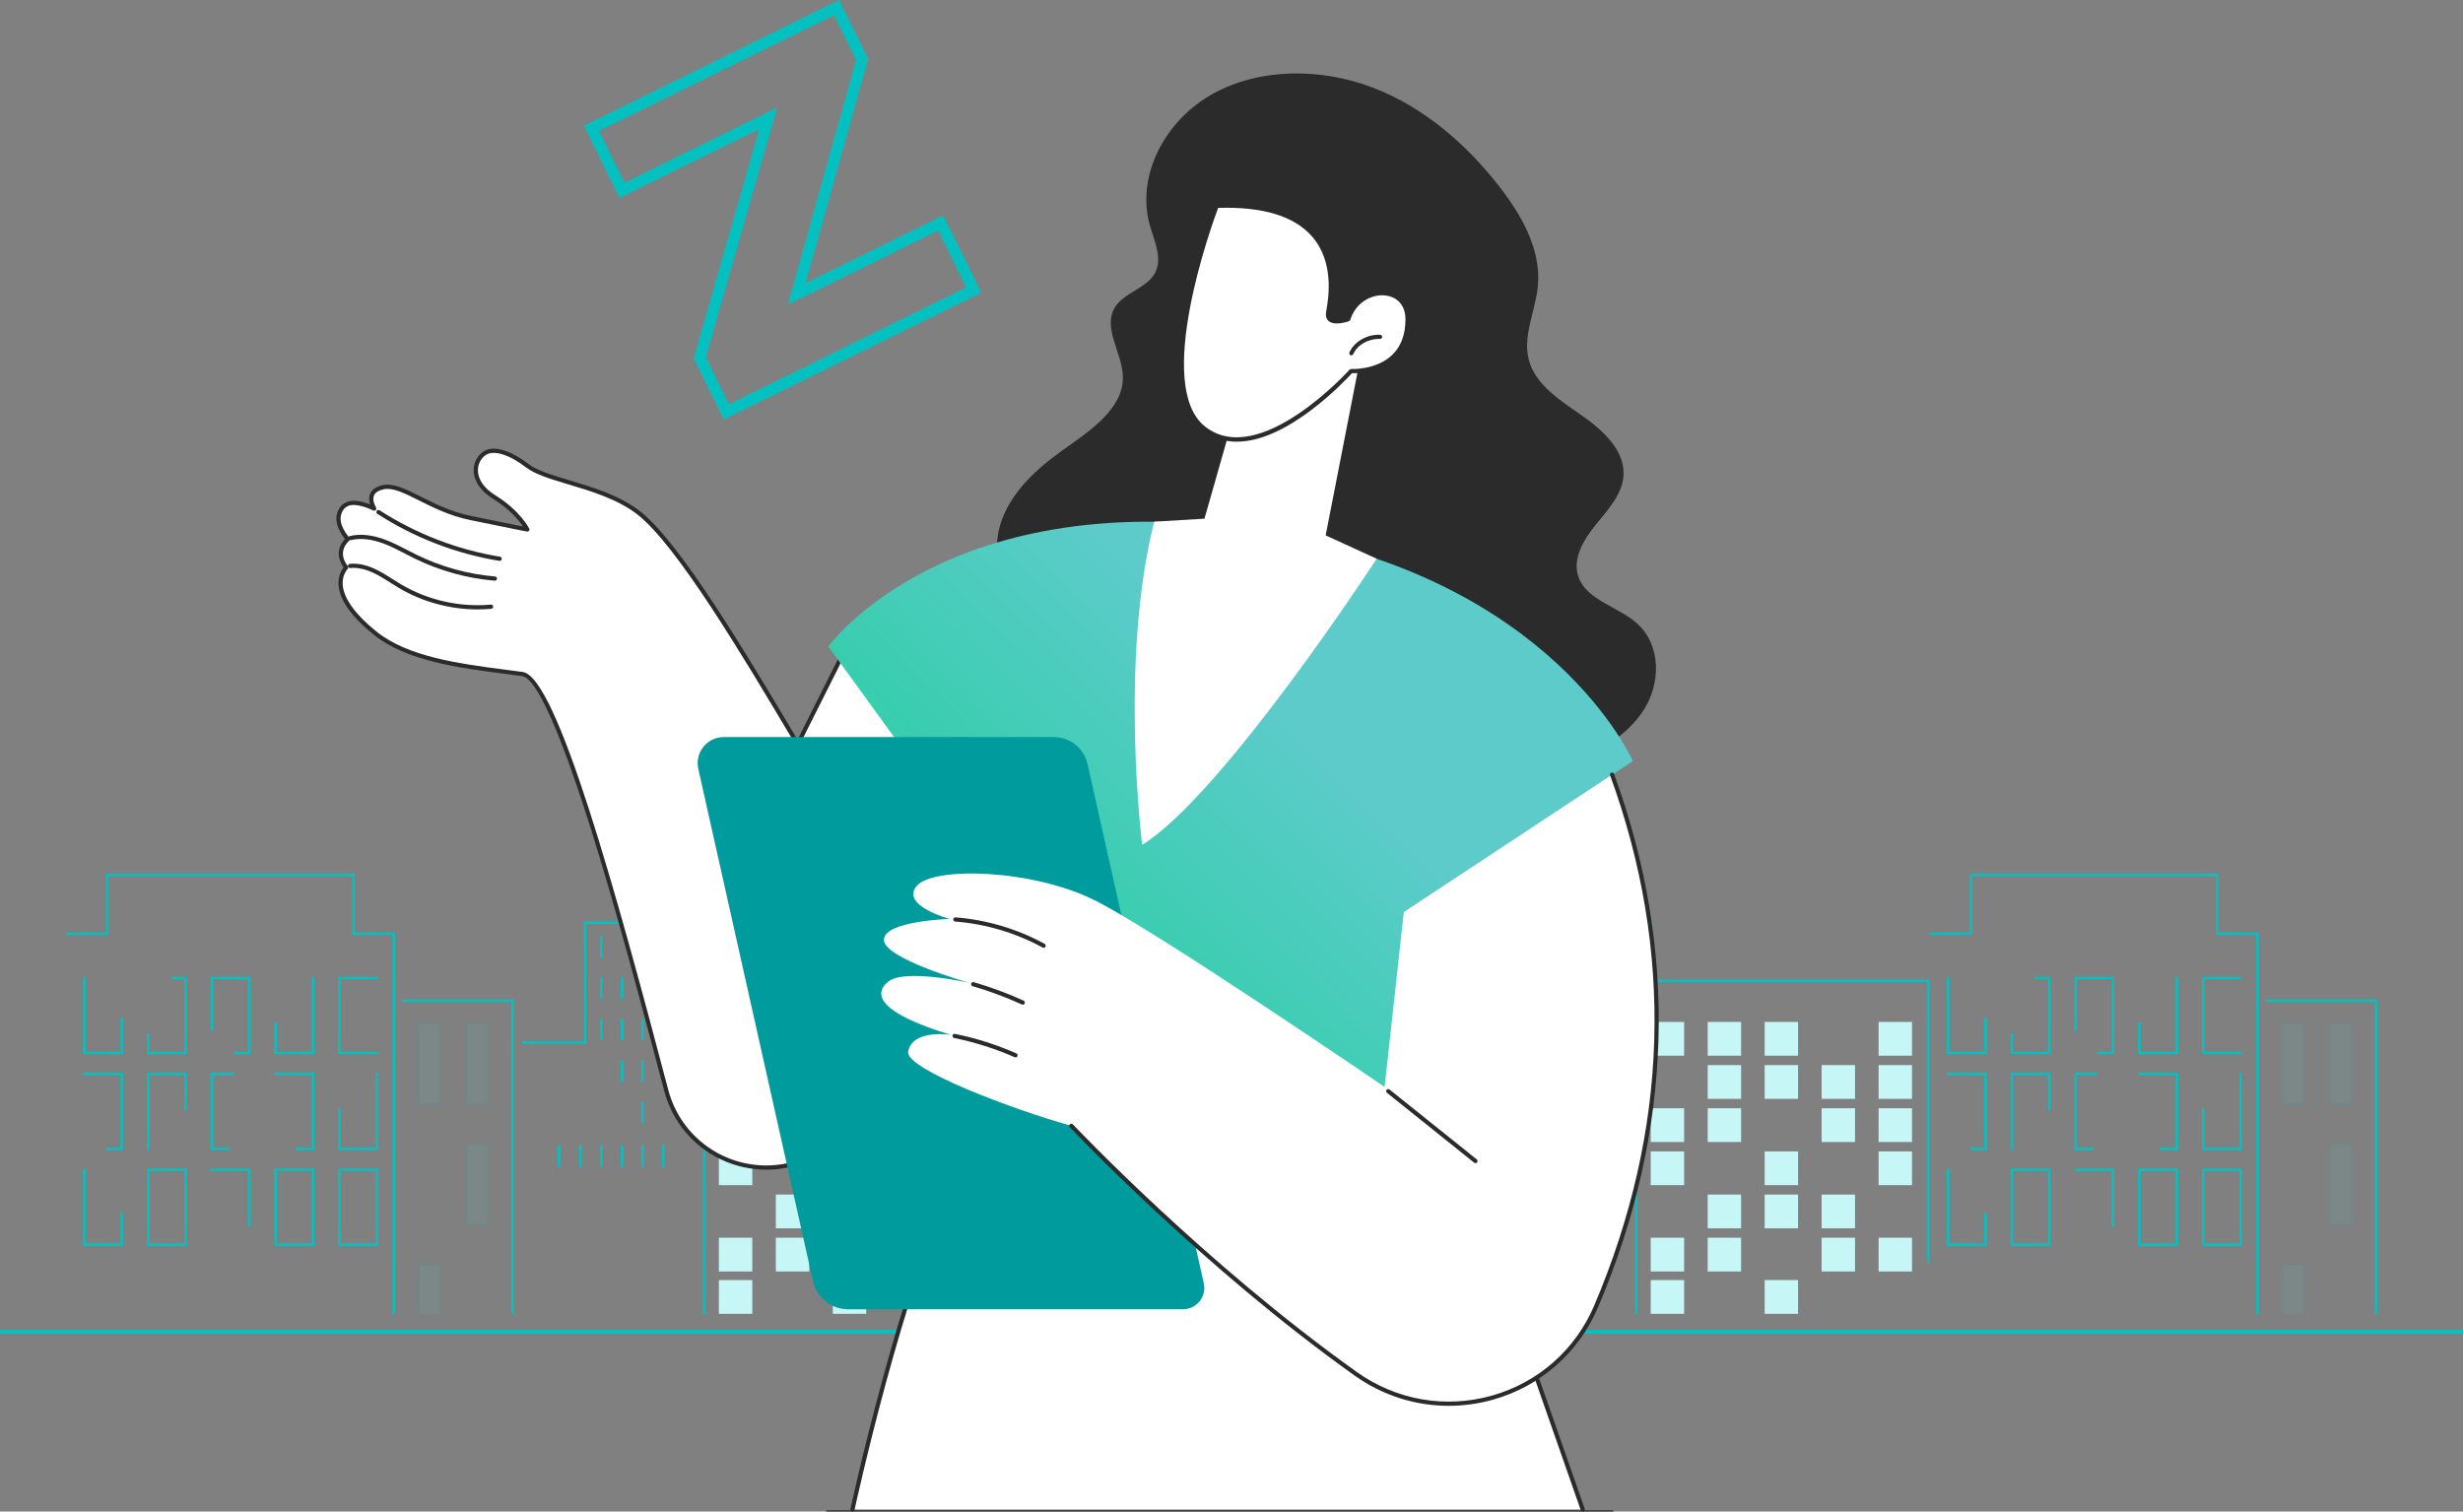 <svg width="637" height="391" viewBox="0 0 637 391" fill="none" xmlns="http://www.w3.org/2000/svg">
<rect x="0" y="0" width="637" height="391" fill="#808080" stroke="none"/>
<g clip-path="url(#clip0_4718_44205)">
<g clip-path="url(#clip1_4718_44205)">
<path d="M182.173 381.349H182.181C182.182 381.349 182.183 381.349 182.183 381.348C182.187 381.344 182.188 381.34 182.188 381.337V254.036V253.729H182.494H257.431H257.737V254.036V326.226C257.737 326.23 257.738 326.234 257.742 326.238C257.746 326.241 257.749 326.242 257.753 326.242C257.756 326.242 257.759 326.241 257.763 326.238C257.767 326.234 257.768 326.23 257.768 326.226V253.713C257.768 253.709 257.767 253.706 257.763 253.702C257.759 253.698 257.756 253.697 257.753 253.697H182.173C182.17 253.697 182.166 253.698 182.162 253.702C182.159 253.706 182.157 253.709 182.157 253.713V381.333C182.157 381.337 182.159 381.341 182.162 381.345C182.166 381.348 182.17 381.349 182.173 381.349Z" fill="#5ECBCB" stroke="#03C1C1" stroke-width="0.613"/>
<path d="M244.855 264.352H253.496V273.083H244.855V264.352Z" fill="#C6F6F6"/>
<path d="M215.389 264.352H224.03V273.083H215.389V264.352Z" fill="#C6F6F6"/>
<path d="M200.655 264.352H209.296V273.083H200.655V264.352Z" fill="#C6F6F6"/>
<path d="M185.92 264.352H194.562V273.083H185.92V264.352Z" fill="#C6F6F6"/>
<path d="M244.855 275.517H253.496V284.247H244.855V275.517Z" fill="#C6F6F6"/>
<path d="M230.121 275.517H238.762V284.247H230.121V275.517Z" fill="#C6F6F6"/>
<path d="M215.389 275.517H224.03V284.247H215.389V275.517Z" fill="#C6F6F6"/>
<path d="M200.655 275.517H209.296V284.247H200.655V275.517Z" fill="#C6F6F6"/>
<path d="M244.855 286.681H253.496V295.412H244.855V286.681Z" fill="#C6F6F6"/>
<path d="M230.121 286.681H238.762V295.412H230.121V286.681Z" fill="#C6F6F6"/>
<path d="M200.655 286.681H209.296V295.412H200.655V286.681Z" fill="#C6F6F6"/>
<path d="M185.92 286.681H194.562V295.412H185.92V286.681Z" fill="#C6F6F6"/>
<path d="M244.855 297.843H253.496V306.573H244.855V297.843Z" fill="#C6F6F6"/>
<path d="M215.389 297.843H224.03V306.573H215.389V297.843Z" fill="#C6F6F6"/>
<path d="M185.92 297.843H194.562V306.573H185.92V297.843Z" fill="#C6F6F6"/>
<path d="M230.121 309.007H238.762V317.738H230.121V309.007Z" fill="#C6F6F6"/>
<path d="M215.389 309.007H224.03V317.738H215.389V309.007Z" fill="#C6F6F6"/>
<path d="M200.655 309.007H209.296V317.738H200.655V309.007Z" fill="#C6F6F6"/>
<path d="M244.855 320.172H253.496V328.902H244.855V320.172Z" fill="#C6F6F6"/>
<path d="M230.121 320.172H238.762V328.902H230.121V320.172Z" fill="#C6F6F6"/>
<path d="M200.655 320.172H209.296V328.902H200.655V320.172Z" fill="#C6F6F6"/>
<path d="M185.92 320.172H194.562V328.902H185.92V320.172Z" fill="#C6F6F6"/>
<path d="M215.389 331.127H224.03V339.857H215.389V331.127Z" fill="#C6F6F6"/>
<path d="M185.92 331.127H194.562V339.857H185.92V331.127Z" fill="#C6F6F6"/>
<path d="M101.86 359.046H101.869C101.869 359.046 101.87 359.045 101.87 359.045C101.874 359.041 101.875 359.037 101.875 359.033V241.546C101.875 241.542 101.874 241.538 101.87 241.535C101.867 241.531 101.863 241.53 101.86 241.53H91.752H91.445V241.224V226.322C91.445 226.319 91.444 226.315 91.44 226.311C91.437 226.307 91.433 226.306 91.43 226.306H27.75C27.747 226.306 27.744 226.307 27.74 226.311C27.736 226.315 27.735 226.319 27.735 226.322V241.224V241.53H27.429H17.32C17.317 241.53 17.314 241.531 17.31 241.535C17.306 241.538 17.305 241.542 17.305 241.546C17.305 241.548 17.305 241.549 17.306 241.551C17.307 241.553 17.308 241.555 17.31 241.557C17.314 241.561 17.317 241.562 17.32 241.562H27.75C27.753 241.562 27.757 241.561 27.761 241.557C27.765 241.553 27.766 241.55 27.766 241.546V226.645V226.338H28.072H91.108H91.415V226.645V241.546C91.415 241.55 91.416 241.553 91.42 241.557C91.424 241.561 91.427 241.562 91.43 241.562H101.538H101.845V241.868V359.03C101.845 359.034 101.846 359.038 101.85 359.041C101.853 359.045 101.857 359.046 101.86 359.046Z" fill="#5ECBCB" stroke="#03C1C1" stroke-width="0.613"/>
<path d="M88.119 272.37H87.813V272.064V253.323V253.017H88.119H97.468C97.471 253.017 97.475 253.016 97.479 253.012C97.482 253.008 97.484 253.004 97.484 253.001C97.484 252.997 97.482 252.993 97.479 252.989C97.475 252.986 97.471 252.985 97.468 252.985H87.798C87.795 252.985 87.791 252.986 87.787 252.989C87.784 252.993 87.782 252.997 87.782 253.001V272.386C87.782 272.39 87.784 272.394 87.787 272.398C87.791 272.401 87.795 272.402 87.798 272.402H97.468C97.471 272.402 97.475 272.401 97.479 272.398C97.482 272.394 97.484 272.39 97.484 272.386C97.484 272.383 97.482 272.379 97.479 272.375C97.475 272.371 97.471 272.37 97.468 272.37H88.119Z" fill="#5ECBCB" stroke="#03C1C1" stroke-width="0.613"/>
<path d="M80.959 272.064V272.37H80.653H71.625H71.319V272.064V264.81C71.319 264.806 71.318 264.802 71.314 264.799C71.31 264.795 71.307 264.794 71.304 264.794C71.3 264.794 71.297 264.795 71.293 264.799C71.289 264.802 71.288 264.806 71.288 264.81V272.386C71.288 272.39 71.289 272.394 71.293 272.398C71.297 272.401 71.3 272.402 71.304 272.402H80.974C80.977 272.402 80.981 272.401 80.984 272.398C80.988 272.394 80.99 272.39 80.99 272.386V253.001C80.99 252.997 80.988 252.993 80.984 252.989C80.981 252.986 80.977 252.985 80.974 252.985C80.971 252.985 80.968 252.986 80.964 252.989C80.96 252.993 80.959 252.997 80.959 253.001V272.064Z" fill="#5ECBCB" stroke="#03C1C1" stroke-width="0.613"/>
<path d="M54.825 253.323V253.017H55.131H64.158H64.465V253.323V272.064V272.37H64.158H60.7C60.697 272.37 60.693 272.371 60.69 272.375C60.686 272.379 60.685 272.383 60.685 272.386C60.685 272.39 60.686 272.394 60.69 272.398C60.693 272.401 60.697 272.402 60.7 272.402H64.48C64.483 272.402 64.487 272.401 64.49 272.398C64.494 272.394 64.495 272.39 64.495 272.386V253.001C64.495 252.997 64.494 252.993 64.49 252.989C64.487 252.986 64.483 252.985 64.48 252.985H54.809C54.806 252.985 54.803 252.986 54.799 252.989C54.795 252.993 54.794 252.997 54.794 253.001V266.377C54.794 266.38 54.795 266.384 54.799 266.388C54.803 266.392 54.806 266.393 54.809 266.393C54.812 266.393 54.816 266.392 54.82 266.388C54.824 266.384 54.825 266.38 54.825 266.377V253.323Z" fill="#5ECBCB" stroke="#03C1C1" stroke-width="0.613"/>
<path d="M47.668 253.017H47.974V253.323V272.064V272.37H47.668H38.641H38.334V272.064V267.599C38.334 267.595 38.333 267.591 38.33 267.587C38.326 267.584 38.322 267.583 38.319 267.583C38.316 267.583 38.313 267.584 38.309 267.587C38.305 267.591 38.304 267.595 38.304 267.599V272.386C38.304 272.39 38.305 272.394 38.309 272.398C38.313 272.401 38.316 272.402 38.319 272.402H47.99C47.993 272.402 47.996 272.401 48 272.398C48.004 272.394 48.005 272.39 48.005 272.386V253.001C48.005 252.997 48.004 252.993 48 252.989C47.996 252.986 47.993 252.985 47.99 252.985H44.525C44.522 252.985 44.518 252.986 44.515 252.989C44.511 252.993 44.51 252.997 44.51 253.001C44.51 253.004 44.511 253.008 44.515 253.012C44.518 253.016 44.522 253.017 44.525 253.017H47.668Z" fill="#5ECBCB" stroke="#03C1C1" stroke-width="0.613"/>
<path d="M31.479 272.064V272.37H31.173H22.146H21.839V272.064V253.001C21.839 252.997 21.838 252.993 21.834 252.989C21.831 252.986 21.827 252.985 21.824 252.985C21.821 252.985 21.817 252.986 21.814 252.989C21.81 252.993 21.809 252.997 21.809 253.001V272.386C21.809 272.39 21.81 272.394 21.814 272.398C21.817 272.401 21.821 272.402 21.824 272.402H31.495C31.498 272.402 31.501 272.401 31.505 272.398C31.509 272.394 31.51 272.39 31.51 272.386V263.588C31.51 263.584 31.509 263.581 31.505 263.577C31.501 263.573 31.498 263.572 31.495 263.572C31.492 263.572 31.488 263.573 31.484 263.577C31.481 263.581 31.479 263.584 31.479 263.588V272.064Z" fill="#5ECBCB" stroke="#03C1C1" stroke-width="0.613"/>
<path d="M97.453 296.856V297.162H97.147H88.119H87.813V296.856V286.949C87.813 286.945 87.812 286.941 87.808 286.938C87.804 286.934 87.801 286.933 87.798 286.933C87.795 286.933 87.791 286.934 87.787 286.938C87.784 286.941 87.782 286.945 87.782 286.949V297.178C87.782 297.182 87.784 297.186 87.787 297.19C87.791 297.194 87.795 297.195 87.798 297.195H97.468C97.471 297.195 97.475 297.194 97.479 297.19C97.482 297.186 97.484 297.182 97.484 297.178V277.793C97.484 277.789 97.482 277.785 97.479 277.782C97.475 277.778 97.471 277.777 97.468 277.777C97.465 277.777 97.462 277.778 97.458 277.782C97.454 277.785 97.453 277.789 97.453 277.793V296.856Z" fill="#5ECBCB" stroke="#03C1C1" stroke-width="0.613"/>
<path d="M80.653 277.809H80.959V278.115V296.856V297.162H80.653H76.705C76.702 297.162 76.698 297.163 76.695 297.167C76.691 297.171 76.69 297.175 76.69 297.178C76.69 297.182 76.691 297.186 76.695 297.19C76.698 297.194 76.702 297.195 76.705 297.195H80.974C80.977 297.195 80.981 297.194 80.984 297.19C80.988 297.186 80.99 297.182 80.99 297.178V277.793C80.99 277.789 80.988 277.785 80.984 277.782C80.981 277.778 80.977 277.777 80.974 277.777H71.304C71.3 277.777 71.297 277.778 71.293 277.782C71.289 277.785 71.288 277.789 71.288 277.793C71.288 277.797 71.289 277.8 71.293 277.804C71.297 277.808 71.3 277.809 71.304 277.809H80.653Z" fill="#5ECBCB" stroke="#03C1C1" stroke-width="0.613"/>
<path d="M55.131 297.162H54.824V296.856V278.115V277.809H55.131H60.178C60.181 277.809 60.185 277.808 60.189 277.804C60.192 277.8 60.194 277.797 60.194 277.793C60.194 277.789 60.192 277.785 60.189 277.782C60.185 277.778 60.181 277.777 60.178 277.777H54.809C54.806 277.777 54.802 277.778 54.799 277.782C54.795 277.785 54.794 277.789 54.794 277.793V297.178C54.794 297.182 54.795 297.186 54.799 297.19C54.802 297.194 54.806 297.195 54.809 297.195H59.136C59.139 297.195 59.142 297.194 59.146 297.19C59.15 297.186 59.151 297.182 59.151 297.178C59.151 297.175 59.15 297.171 59.146 297.167C59.142 297.163 59.139 297.162 59.136 297.162H55.131Z" fill="#5ECBCB" stroke="#03C1C1" stroke-width="0.613"/>
<path d="M38.334 278.115V277.809H38.641H47.668H47.974V278.115V286.946C47.974 286.949 47.976 286.953 47.98 286.957C47.983 286.961 47.987 286.962 47.99 286.962C47.993 286.962 47.996 286.961 48 286.957C48.004 286.953 48.005 286.949 48.005 286.946V277.793C48.005 277.789 48.004 277.785 48 277.782C47.996 277.778 47.993 277.777 47.99 277.777H38.319C38.316 277.777 38.313 277.778 38.309 277.782C38.305 277.785 38.304 277.789 38.304 277.793V297.178C38.304 297.182 38.305 297.186 38.309 297.19C38.313 297.194 38.316 297.195 38.319 297.195C38.322 297.195 38.326 297.194 38.33 297.19C38.333 297.186 38.334 297.182 38.334 297.178V278.115Z" fill="#5ECBCB" stroke="#03C1C1" stroke-width="0.613"/>
<path d="M31.173 277.809H31.479V278.115V296.856V297.162H31.173H27.824C27.821 297.162 27.817 297.163 27.814 297.167C27.81 297.171 27.809 297.175 27.809 297.178C27.809 297.182 27.81 297.186 27.814 297.19C27.817 297.194 27.821 297.195 27.824 297.195H31.495C31.498 297.195 31.501 297.194 31.505 297.19C31.509 297.186 31.51 297.182 31.51 297.178V277.793C31.51 277.789 31.509 277.785 31.505 277.782C31.501 277.778 31.498 277.777 31.495 277.777H21.824C21.821 277.777 21.817 277.778 21.814 277.782C21.81 277.785 21.809 277.789 21.809 277.793C21.809 277.797 21.81 277.8 21.814 277.804C21.817 277.808 21.821 277.809 21.824 277.809H31.173Z" fill="#5ECBCB" stroke="#03C1C1" stroke-width="0.613"/>
<path d="M97.453 321.648V321.955H97.147H88.119H87.813V321.648V302.907V302.601H88.119H97.147H97.453V302.907V321.648ZM87.798 321.987H97.468C97.471 321.987 97.475 321.986 97.479 321.982C97.482 321.978 97.484 321.974 97.484 321.971V302.585C97.484 302.581 97.482 302.578 97.479 302.574C97.475 302.57 97.471 302.569 97.468 302.569H87.798C87.795 302.569 87.791 302.57 87.787 302.574C87.784 302.578 87.782 302.581 87.782 302.585V321.971C87.782 321.974 87.784 321.978 87.787 321.982C87.791 321.986 87.795 321.987 87.798 321.987Z" fill="#5ECBCB" stroke="#03C1C1" stroke-width="0.613"/>
<path d="M80.959 321.648V321.955H80.653H71.625H71.319V321.648V302.907V302.601H71.625H80.653H80.959V302.907V321.648ZM71.304 321.987H80.974C80.977 321.987 80.981 321.986 80.984 321.982C80.988 321.978 80.99 321.974 80.99 321.971V302.585C80.99 302.581 80.988 302.578 80.984 302.574C80.981 302.57 80.977 302.569 80.974 302.569H71.304C71.3 302.569 71.297 302.57 71.293 302.574C71.289 302.578 71.288 302.581 71.288 302.585V321.971C71.288 321.974 71.289 321.978 71.293 321.982C71.297 321.986 71.3 321.987 71.304 321.987Z" fill="#5ECBCB" stroke="#03C1C1" stroke-width="0.613"/>
<path d="M64.161 302.601H64.468V302.907V317.106C64.468 317.109 64.469 317.113 64.473 317.117C64.476 317.121 64.48 317.122 64.483 317.122C64.486 317.122 64.49 317.121 64.493 317.117C64.497 317.113 64.498 317.109 64.498 317.106V302.585C64.498 302.581 64.497 302.578 64.493 302.574C64.49 302.57 64.486 302.569 64.483 302.569H54.812C54.809 302.569 54.806 302.57 54.802 302.574C54.798 302.578 54.797 302.581 54.797 302.585C54.797 302.589 54.798 302.593 54.802 302.596C54.806 302.6 54.809 302.601 54.812 302.601H64.161Z" fill="#5ECBCB" stroke="#03C1C1" stroke-width="0.613"/>
<path d="M47.974 321.648V321.955H47.668H38.641H38.334V321.648V302.907V302.601H38.641H47.668H47.974V302.907V321.648ZM38.319 321.987H47.99C47.993 321.987 47.996 321.986 48 321.982C48.004 321.978 48.005 321.974 48.005 321.971V302.585C48.005 302.581 48.004 302.578 48 302.574C47.996 302.57 47.993 302.569 47.99 302.569H38.319C38.316 302.569 38.313 302.57 38.309 302.574C38.305 302.578 38.304 302.581 38.304 302.585V321.971C38.304 321.974 38.305 321.978 38.309 321.982C38.313 321.986 38.316 321.987 38.319 321.987Z" fill="#5ECBCB" stroke="#03C1C1" stroke-width="0.613"/>
<path d="M31.479 321.648V321.955H31.173H22.146H21.839V321.648V302.585C21.839 302.581 21.838 302.578 21.834 302.574C21.831 302.57 21.827 302.569 21.824 302.569C21.821 302.569 21.817 302.57 21.814 302.574C21.81 302.578 21.809 302.581 21.809 302.585V321.971C21.809 321.974 21.81 321.978 21.814 321.982C21.817 321.986 21.821 321.987 21.824 321.987H31.495C31.498 321.987 31.501 321.986 31.505 321.982C31.509 321.978 31.51 321.974 31.51 321.971V313.966C31.51 313.962 31.509 313.958 31.505 313.954C31.501 313.951 31.498 313.95 31.495 313.95C31.492 313.95 31.488 313.951 31.484 313.954C31.481 313.958 31.479 313.962 31.479 313.966V321.648Z" fill="#5ECBCB" stroke="#03C1C1" stroke-width="0.613"/>
<path d="M132.543 344.064H132.551C132.552 344.064 132.552 344.063 132.553 344.063C132.557 344.059 132.558 344.055 132.558 344.052V258.881C132.558 258.877 132.557 258.874 132.553 258.87C132.549 258.866 132.546 258.865 132.543 258.865H104.364C104.361 258.865 104.357 258.866 104.353 258.87C104.35 258.874 104.348 258.877 104.348 258.881C104.348 258.885 104.35 258.889 104.353 258.892C104.357 258.896 104.361 258.897 104.364 258.897H132.221H132.527V259.204V344.048C132.527 344.052 132.528 344.056 132.532 344.06C132.536 344.063 132.539 344.064 132.543 344.064Z" fill="#5ECBCB" stroke="#03C1C1" stroke-width="0.613"/>
<path d="M135.631 269.704V269.707H151.327C151.33 269.707 151.333 269.706 151.337 269.702C151.341 269.699 151.342 269.695 151.342 269.691V238.983V238.676H151.649H185.795H186.101V238.983V250.863C186.101 250.867 186.103 250.871 186.106 250.874C186.11 250.878 186.114 250.879 186.117 250.879C186.12 250.879 186.123 250.878 186.127 250.874C186.131 250.871 186.132 250.867 186.132 250.863V238.66C186.132 238.657 186.131 238.653 186.127 238.649C186.123 238.645 186.12 238.644 186.117 238.644H151.327C151.324 238.644 151.32 238.645 151.317 238.649C151.313 238.653 151.312 238.657 151.312 238.66V269.365V269.672H151.005H135.325C135.322 269.672 135.318 269.673 135.315 269.677C135.311 269.68 135.31 269.684 135.31 269.688C135.31 269.691 135.311 269.695 135.315 269.699C135.316 269.701 135.318 269.702 135.319 269.702C135.321 269.704 135.323 269.704 135.325 269.704H135.631Z" fill="#5ECBCB" stroke="#03C1C1" stroke-width="0.613"/>
<path d="M155.503 247.51C155.506 247.51 155.509 247.509 155.513 247.505C155.517 247.502 155.518 247.498 155.518 247.494V242.381C155.518 242.377 155.517 242.373 155.513 242.37C155.509 242.366 155.506 242.365 155.503 242.365C155.499 242.365 155.496 242.366 155.492 242.37C155.488 242.373 155.487 242.377 155.487 242.381V247.494C155.487 247.498 155.488 247.502 155.492 247.505C155.496 247.509 155.499 247.51 155.503 247.51Z" fill="#5ECBCB" stroke="#03C1C1" stroke-width="0.613"/>
<path d="M155.503 258.21C155.506 258.21 155.509 258.209 155.513 258.206C155.517 258.202 155.518 258.198 155.518 258.194V253.081C155.518 253.078 155.517 253.074 155.513 253.07C155.509 253.066 155.506 253.065 155.503 253.065C155.499 253.065 155.496 253.066 155.492 253.07C155.488 253.074 155.487 253.078 155.487 253.081V258.194C155.487 258.198 155.488 258.202 155.492 258.206C155.496 258.209 155.499 258.21 155.503 258.21Z" fill="#5ECBCB" stroke="#03C1C1" stroke-width="0.613"/>
<path d="M155.503 268.911C155.506 268.911 155.509 268.91 155.513 268.906C155.517 268.902 155.518 268.898 155.518 268.895V263.782C155.518 263.778 155.517 263.774 155.513 263.77C155.509 263.766 155.506 263.766 155.503 263.766C155.499 263.766 155.496 263.766 155.492 263.77C155.488 263.774 155.487 263.778 155.487 263.782V268.895C155.487 268.898 155.488 268.902 155.492 268.906C155.496 268.91 155.499 268.911 155.503 268.911Z" fill="#5ECBCB" stroke="#03C1C1" stroke-width="0.613"/>
<path d="M160.843 258.21C160.846 258.21 160.85 258.209 160.854 258.206C160.857 258.202 160.859 258.198 160.859 258.194V253.081C160.859 253.078 160.857 253.074 160.854 253.07C160.85 253.066 160.846 253.065 160.843 253.065C160.84 253.065 160.837 253.066 160.833 253.07C160.829 253.074 160.828 253.078 160.828 253.081V258.194C160.828 258.198 160.829 258.202 160.833 258.206C160.837 258.209 160.84 258.21 160.843 258.21Z" fill="#5ECBCB" stroke="#03C1C1" stroke-width="0.613"/>
<path d="M160.843 268.911C160.846 268.911 160.85 268.91 160.854 268.906C160.857 268.902 160.859 268.898 160.859 268.895V263.782C160.859 263.778 160.857 263.774 160.854 263.77C160.85 263.766 160.846 263.766 160.843 263.766C160.84 263.766 160.837 263.766 160.833 263.77C160.829 263.774 160.828 263.778 160.828 263.782V268.895C160.828 268.898 160.829 268.902 160.833 268.906C160.837 268.91 160.84 268.911 160.843 268.911Z" fill="#5ECBCB" stroke="#03C1C1" stroke-width="0.613"/>
<path d="M160.843 279.614C160.846 279.614 160.85 279.613 160.854 279.61C160.857 279.606 160.859 279.602 160.859 279.598V274.485C160.859 274.481 160.857 274.478 160.854 274.474C160.85 274.47 160.846 274.469 160.843 274.469C160.84 274.469 160.837 274.47 160.833 274.474C160.829 274.478 160.828 274.481 160.828 274.485V279.598C160.828 279.602 160.829 279.606 160.833 279.61C160.837 279.613 160.84 279.614 160.843 279.614Z" fill="#5ECBCB" stroke="#03C1C1" stroke-width="0.613"/>
<path d="M166.183 268.911C166.186 268.911 166.19 268.91 166.194 268.906C166.197 268.902 166.199 268.898 166.199 268.895V263.782C166.199 263.778 166.197 263.774 166.194 263.77C166.19 263.766 166.186 263.766 166.183 263.766C166.18 263.766 166.177 263.766 166.173 263.77C166.169 263.774 166.168 263.778 166.168 263.782V268.895C166.168 268.898 166.169 268.902 166.173 268.906C166.177 268.91 166.18 268.911 166.183 268.911Z" fill="#5ECBCB" stroke="#03C1C1" stroke-width="0.613"/>
<path d="M166.183 279.614C166.186 279.614 166.19 279.613 166.194 279.61C166.197 279.606 166.199 279.602 166.199 279.598V274.485C166.199 274.481 166.197 274.478 166.194 274.474C166.19 274.47 166.186 274.469 166.183 274.469C166.18 274.469 166.177 274.47 166.173 274.474C166.169 274.478 166.168 274.481 166.168 274.485V279.598C166.168 279.602 166.169 279.606 166.173 279.61C166.177 279.613 166.18 279.614 166.183 279.614Z" fill="#5ECBCB" stroke="#03C1C1" stroke-width="0.613"/>
<path d="M166.183 290.315C166.186 290.315 166.19 290.314 166.194 290.31C166.197 290.306 166.199 290.302 166.199 290.299V285.185C166.199 285.182 166.197 285.178 166.194 285.174C166.19 285.17 166.186 285.169 166.183 285.169C166.18 285.169 166.177 285.17 166.173 285.174C166.169 285.178 166.168 285.182 166.168 285.185V290.299C166.168 290.302 166.169 290.306 166.173 290.31C166.177 290.314 166.18 290.315 166.183 290.315Z" fill="#5ECBCB" stroke="#03C1C1" stroke-width="0.613"/>
<path d="M171.521 258.21C171.524 258.21 171.528 258.209 171.531 258.206C171.535 258.202 171.536 258.198 171.536 258.194V253.081C171.536 253.078 171.535 253.074 171.531 253.07C171.528 253.066 171.524 253.065 171.521 253.065C171.518 253.065 171.514 253.066 171.511 253.07C171.507 253.074 171.506 253.078 171.506 253.081V258.194C171.506 258.198 171.507 258.202 171.511 258.206C171.514 258.209 171.518 258.21 171.521 258.21Z" fill="#5ECBCB" stroke="#03C1C1" stroke-width="0.613"/>
<path d="M171.521 268.911C171.524 268.911 171.528 268.91 171.531 268.906C171.535 268.902 171.536 268.898 171.536 268.895V263.782C171.536 263.778 171.535 263.774 171.531 263.77C171.528 263.766 171.524 263.766 171.521 263.766C171.518 263.766 171.514 263.766 171.511 263.77C171.507 263.774 171.506 263.778 171.506 263.782V268.895C171.506 268.898 171.507 268.902 171.511 268.906C171.514 268.91 171.518 268.911 171.521 268.911Z" fill="#5ECBCB" stroke="#03C1C1" stroke-width="0.613"/>
<path d="M155.503 301.621C155.506 301.621 155.509 301.62 155.513 301.616C155.517 301.612 155.518 301.609 155.518 301.605V296.492C155.518 296.488 155.517 296.484 155.513 296.481C155.509 296.477 155.506 296.476 155.503 296.476C155.499 296.476 155.496 296.477 155.492 296.481C155.488 296.484 155.487 296.488 155.487 296.492V301.605C155.487 301.609 155.488 301.612 155.492 301.616C155.496 301.62 155.499 301.621 155.503 301.621Z" fill="#5ECBCB" stroke="#03C1C1" stroke-width="0.613"/>
<path d="M144.545 301.621C144.549 301.621 144.552 301.62 144.556 301.616C144.56 301.612 144.561 301.609 144.561 301.605V296.492C144.561 296.488 144.56 296.484 144.556 296.481C144.552 296.477 144.549 296.476 144.545 296.476C144.542 296.476 144.539 296.477 144.535 296.481C144.531 296.484 144.53 296.488 144.53 296.492V301.605C144.53 301.609 144.531 301.612 144.535 301.616C144.539 301.62 144.542 301.621 144.545 301.621Z" fill="#5ECBCB" stroke="#03C1C1" stroke-width="0.613"/>
<path d="M160.843 301.621C160.846 301.621 160.85 301.62 160.854 301.616C160.857 301.612 160.859 301.609 160.859 301.605V296.492C160.859 296.488 160.857 296.484 160.854 296.481C160.85 296.477 160.846 296.476 160.843 296.476C160.84 296.476 160.837 296.477 160.833 296.481C160.829 296.484 160.828 296.488 160.828 296.492V301.605C160.828 301.609 160.829 301.612 160.833 301.616C160.837 301.62 160.84 301.621 160.843 301.621Z" fill="#5ECBCB" stroke="#03C1C1" stroke-width="0.613"/>
<path d="M150.107 301.621C150.11 301.621 150.114 301.62 150.117 301.616C150.121 301.612 150.122 301.609 150.122 301.605V296.492C150.122 296.488 150.121 296.484 150.117 296.481C150.114 296.477 150.11 296.476 150.107 296.476C150.104 296.476 150.1 296.477 150.097 296.481C150.093 296.484 150.092 296.488 150.092 296.492V301.605C150.092 301.609 150.093 301.612 150.097 301.616C150.1 301.62 150.104 301.621 150.107 301.621Z" fill="#5ECBCB" stroke="#03C1C1" stroke-width="0.613"/>
<path d="M166.183 301.621C166.186 301.621 166.19 301.62 166.194 301.616C166.197 301.612 166.199 301.609 166.199 301.605V296.492C166.199 296.488 166.197 296.484 166.194 296.481C166.19 296.477 166.186 296.476 166.183 296.476C166.18 296.476 166.177 296.477 166.173 296.481C166.169 296.484 166.168 296.488 166.168 296.492V301.605C166.168 301.609 166.169 301.612 166.173 301.616C166.177 301.62 166.18 301.621 166.183 301.621Z" fill="#5ECBCB" stroke="#03C1C1" stroke-width="0.613"/>
<path d="M171.521 301.621C171.524 301.621 171.528 301.62 171.531 301.616C171.535 301.612 171.536 301.609 171.536 301.605V296.492C171.536 296.488 171.535 296.484 171.531 296.481C171.528 296.477 171.524 296.476 171.521 296.476C171.518 296.476 171.514 296.477 171.511 296.481C171.507 296.484 171.506 296.488 171.506 296.492V301.605C171.506 301.609 171.507 301.612 171.511 301.616C171.514 301.62 171.518 301.621 171.521 301.621Z" fill="#5ECBCB" stroke="#03C1C1" stroke-width="0.613"/>
<path d="M171.521 279.614C171.524 279.614 171.528 279.613 171.531 279.61C171.535 279.606 171.536 279.602 171.536 279.598V274.485C171.536 274.481 171.535 274.478 171.531 274.474C171.528 274.47 171.524 274.469 171.521 274.469C171.518 274.469 171.514 274.47 171.511 274.474C171.507 274.478 171.506 274.481 171.506 274.485V279.598C171.506 279.602 171.507 279.606 171.511 279.61C171.514 279.613 171.518 279.614 171.521 279.614Z" fill="#5ECBCB" stroke="#03C1C1" stroke-width="0.613"/>
<g opacity="0.1">
<path d="M126.261 285.704V264.788H120.662V285.704H126.261Z" fill="#5ECBCB" stroke="#03C1C1" stroke-width="0.613"/>
<path d="M113.84 285.704V264.788H108.241V285.704H113.84Z" fill="#5ECBCB" stroke="#03C1C1" stroke-width="0.613"/>
<path d="M126.261 316.832V295.915H120.662V316.832H126.261Z" fill="#5ECBCB" stroke="#03C1C1" stroke-width="0.613"/>
<path d="M113.84 347.956V327.039H108.241V347.956H113.84Z" fill="#5ECBCB" stroke="#03C1C1" stroke-width="0.613"/>
</g>
</g>
<g clip-path="url(#clip2_4718_44205)">
<path d="M423.173 381.349H423.181C423.182 381.349 423.183 381.349 423.183 381.348C423.187 381.344 423.188 381.34 423.188 381.337V254.036V253.729H423.494H498.431H498.737V254.036V326.226C498.737 326.23 498.738 326.234 498.742 326.238C498.746 326.241 498.749 326.242 498.753 326.242C498.756 326.242 498.759 326.241 498.763 326.238C498.767 326.234 498.768 326.23 498.768 326.226V253.713C498.768 253.709 498.767 253.706 498.763 253.702C498.759 253.698 498.756 253.697 498.753 253.697H423.173C423.17 253.697 423.166 253.698 423.162 253.702C423.159 253.706 423.157 253.709 423.157 253.713V381.333C423.157 381.337 423.159 381.341 423.162 381.345C423.166 381.348 423.17 381.349 423.173 381.349Z" fill="#5ECBCB" stroke="#03C1C1" stroke-width="0.613"/>
<path d="M485.855 264.352H494.496V273.083H485.855V264.352Z" fill="#C6F6F6"/>
<path d="M456.39 264.352H465.031V273.083H456.39V264.352Z" fill="#C6F6F6"/>
<path d="M441.655 264.352H450.296V273.083H441.655V264.352Z" fill="#C6F6F6"/>
<path d="M426.92 264.352H435.562V273.083H426.92V264.352Z" fill="#C6F6F6"/>
<path d="M485.855 275.517H494.496V284.247H485.855V275.517Z" fill="#C6F6F6"/>
<path d="M471.121 275.517H479.762V284.247H471.121V275.517Z" fill="#C6F6F6"/>
<path d="M456.39 275.517H465.031V284.247H456.39V275.517Z" fill="#C6F6F6"/>
<path d="M441.655 275.517H450.296V284.247H441.655V275.517Z" fill="#C6F6F6"/>
<path d="M485.855 286.681H494.496V295.412H485.855V286.681Z" fill="#C6F6F6"/>
<path d="M471.121 286.681H479.762V295.412H471.121V286.681Z" fill="#C6F6F6"/>
<path d="M441.655 286.681H450.296V295.412H441.655V286.681Z" fill="#C6F6F6"/>
<path d="M426.92 286.681H435.562V295.412H426.92V286.681Z" fill="#C6F6F6"/>
<path d="M485.855 297.843H494.496V306.573H485.855V297.843Z" fill="#C6F6F6"/>
<path d="M456.39 297.843H465.031V306.573H456.39V297.843Z" fill="#C6F6F6"/>
<path d="M426.92 297.843H435.562V306.573H426.92V297.843Z" fill="#C6F6F6"/>
<path d="M471.121 309.007H479.762V317.738H471.121V309.007Z" fill="#C6F6F6"/>
<path d="M456.39 309.007H465.031V317.738H456.39V309.007Z" fill="#C6F6F6"/>
<path d="M441.655 309.007H450.296V317.738H441.655V309.007Z" fill="#C6F6F6"/>
<path d="M485.855 320.172H494.496V328.902H485.855V320.172Z" fill="#C6F6F6"/>
<path d="M471.121 320.172H479.762V328.902H471.121V320.172Z" fill="#C6F6F6"/>
<path d="M441.655 320.172H450.296V328.902H441.655V320.172Z" fill="#C6F6F6"/>
<path d="M426.92 320.172H435.562V328.902H426.92V320.172Z" fill="#C6F6F6"/>
<path d="M456.39 331.127H465.031V339.857H456.39V331.127Z" fill="#C6F6F6"/>
<path d="M426.92 331.127H435.562V339.857H426.92V331.127Z" fill="#C6F6F6"/>
<path d="M342.861 359.046H342.87C342.87 359.046 342.871 359.045 342.871 359.045C342.875 359.041 342.876 359.037 342.876 359.033V241.546C342.876 241.542 342.875 241.538 342.871 241.535C342.867 241.531 342.864 241.53 342.861 241.53H332.753H332.446V241.224V226.322C332.446 226.319 332.445 226.315 332.441 226.311C332.438 226.307 332.434 226.306 332.431 226.306H268.751C268.748 226.306 268.745 226.307 268.741 226.311C268.737 226.315 268.736 226.319 268.736 226.322V241.224V241.53H268.43H258.321C258.318 241.53 258.315 241.531 258.311 241.535C258.307 241.538 258.306 241.542 258.306 241.546C258.306 241.548 258.306 241.549 258.307 241.551C258.308 241.553 258.309 241.555 258.311 241.557C258.315 241.561 258.318 241.562 258.321 241.562H268.751C268.754 241.562 268.758 241.561 268.762 241.557C268.766 241.553 268.767 241.55 268.767 241.546V226.645V226.338H269.073H332.109H332.416V226.645V241.546C332.416 241.55 332.417 241.553 332.421 241.557C332.424 241.561 332.428 241.562 332.431 241.562H342.539H342.846V241.868V359.03C342.846 359.034 342.847 359.038 342.851 359.041C342.854 359.045 342.858 359.046 342.861 359.046Z" fill="#5ECBCB" stroke="#03C1C1" stroke-width="0.613"/>
<path d="M329.12 272.37H328.814V272.064V253.323V253.017H329.12H338.469C338.472 253.017 338.476 253.016 338.48 253.012C338.483 253.008 338.485 253.004 338.485 253.001C338.485 252.997 338.483 252.993 338.48 252.989C338.476 252.986 338.472 252.985 338.469 252.985H328.799C328.796 252.985 328.792 252.986 328.788 252.989C328.785 252.993 328.783 252.997 328.783 253.001V272.386C328.783 272.39 328.785 272.394 328.788 272.398C328.792 272.401 328.796 272.402 328.799 272.402H338.469C338.472 272.402 338.476 272.401 338.48 272.398C338.483 272.394 338.485 272.39 338.485 272.386C338.485 272.383 338.483 272.379 338.48 272.375C338.476 272.371 338.472 272.37 338.469 272.37H329.12Z" fill="#5ECBCB" stroke="#03C1C1" stroke-width="0.613"/>
<path d="M321.961 272.064V272.37H321.654H312.627H312.321V272.064V264.81C312.321 264.806 312.32 264.802 312.316 264.799C312.312 264.795 312.309 264.794 312.306 264.794C312.302 264.794 312.299 264.795 312.295 264.799C312.291 264.802 312.29 264.806 312.29 264.81V272.386C312.29 272.39 312.291 272.394 312.295 272.398C312.299 272.401 312.302 272.402 312.306 272.402H321.976C321.979 272.402 321.983 272.401 321.986 272.398C321.99 272.394 321.991 272.39 321.991 272.386V253.001C321.991 252.997 321.99 252.993 321.986 252.989C321.983 252.986 321.979 252.985 321.976 252.985C321.973 252.985 321.97 252.986 321.966 252.989C321.962 252.993 321.961 252.997 321.961 253.001V272.064Z" fill="#5ECBCB" stroke="#03C1C1" stroke-width="0.613"/>
<path d="M295.826 253.323V253.017H296.132H305.159H305.466V253.323V272.064V272.37H305.159H301.701C301.698 272.37 301.694 272.371 301.691 272.375C301.687 272.379 301.686 272.383 301.686 272.386C301.686 272.39 301.687 272.394 301.691 272.398C301.694 272.401 301.698 272.402 301.701 272.402H305.481C305.484 272.402 305.488 272.401 305.491 272.398C305.495 272.394 305.496 272.39 305.496 272.386V253.001C305.496 252.997 305.495 252.993 305.491 252.989C305.488 252.986 305.484 252.985 305.481 252.985H295.81C295.807 252.985 295.804 252.986 295.8 252.989C295.796 252.993 295.795 252.997 295.795 253.001V266.377C295.795 266.38 295.796 266.384 295.8 266.388C295.804 266.392 295.807 266.393 295.81 266.393C295.813 266.393 295.817 266.392 295.821 266.388C295.824 266.384 295.826 266.38 295.826 266.377V253.323Z" fill="#5ECBCB" stroke="#03C1C1" stroke-width="0.613"/>
<path d="M288.669 253.017H288.975V253.323V272.064V272.37H288.669H279.642H279.335V272.064V267.599C279.335 267.595 279.334 267.591 279.33 267.587C279.327 267.584 279.323 267.583 279.32 267.583C279.317 267.583 279.314 267.584 279.31 267.587C279.306 267.591 279.305 267.595 279.305 267.599V272.386C279.305 272.39 279.306 272.394 279.31 272.398C279.314 272.401 279.317 272.402 279.32 272.402H288.991C288.994 272.402 288.997 272.401 289.001 272.398C289.005 272.394 289.006 272.39 289.006 272.386V253.001C289.006 252.997 289.005 252.993 289.001 252.989C288.997 252.986 288.994 252.985 288.991 252.985H285.526C285.523 252.985 285.519 252.986 285.516 252.989C285.512 252.993 285.511 252.997 285.511 253.001C285.511 253.004 285.512 253.008 285.516 253.012C285.519 253.016 285.523 253.017 285.526 253.017H288.669Z" fill="#5ECBCB" stroke="#03C1C1" stroke-width="0.613"/>
<path d="M272.481 272.064V272.37H272.175H263.148H262.841V272.064V253.001C262.841 252.997 262.84 252.993 262.836 252.989C262.833 252.986 262.829 252.985 262.826 252.985C262.823 252.985 262.819 252.986 262.816 252.989C262.812 252.993 262.811 252.997 262.811 253.001V272.386C262.811 272.39 262.812 272.394 262.816 272.398C262.819 272.401 262.823 272.402 262.826 272.402H272.497C272.5 272.402 272.503 272.401 272.507 272.398C272.511 272.394 272.512 272.39 272.512 272.386V263.588C272.512 263.584 272.511 263.581 272.507 263.577C272.503 263.573 272.5 263.572 272.497 263.572C272.494 263.572 272.49 263.573 272.486 263.577C272.483 263.581 272.481 263.584 272.481 263.588V272.064Z" fill="#5ECBCB" stroke="#03C1C1" stroke-width="0.613"/>
<path d="M338.454 296.856V297.162H338.148H329.12H328.814V296.856V286.949C328.814 286.945 328.813 286.941 328.809 286.938C328.805 286.934 328.802 286.933 328.799 286.933C328.796 286.933 328.792 286.934 328.788 286.938C328.785 286.941 328.783 286.945 328.783 286.949V297.178C328.783 297.182 328.785 297.186 328.788 297.19C328.792 297.194 328.796 297.195 328.799 297.195H338.469C338.472 297.195 338.476 297.194 338.48 297.19C338.483 297.186 338.485 297.182 338.485 297.178V277.793C338.485 277.789 338.483 277.785 338.48 277.782C338.476 277.778 338.472 277.777 338.469 277.777C338.466 277.777 338.463 277.778 338.459 277.782C338.455 277.785 338.454 277.789 338.454 277.793V296.856Z" fill="#5ECBCB" stroke="#03C1C1" stroke-width="0.613"/>
<path d="M321.654 277.809H321.961V278.115V296.856V297.162H321.654H317.707C317.704 297.162 317.7 297.163 317.697 297.167C317.693 297.171 317.692 297.175 317.692 297.178C317.692 297.182 317.693 297.186 317.697 297.19C317.7 297.194 317.704 297.195 317.707 297.195H321.976C321.979 297.195 321.983 297.194 321.986 297.19C321.99 297.186 321.991 297.182 321.991 297.178V277.793C321.991 277.789 321.99 277.785 321.986 277.782C321.983 277.778 321.979 277.777 321.976 277.777H312.306C312.302 277.777 312.299 277.778 312.295 277.782C312.291 277.785 312.29 277.789 312.29 277.793C312.29 277.797 312.291 277.8 312.295 277.804C312.299 277.808 312.302 277.809 312.306 277.809H321.654Z" fill="#5ECBCB" stroke="#03C1C1" stroke-width="0.613"/>
<path d="M296.133 297.162H295.826V296.856V278.115V277.809H296.133H301.18C301.183 277.809 301.187 277.808 301.191 277.804C301.194 277.8 301.196 277.797 301.196 277.793C301.196 277.789 301.194 277.785 301.191 277.782C301.187 277.778 301.183 277.777 301.18 277.777H295.811C295.808 277.777 295.804 277.778 295.801 277.782C295.797 277.785 295.796 277.789 295.796 277.793V297.178C295.796 297.182 295.797 297.186 295.801 297.19C295.804 297.194 295.808 297.195 295.811 297.195H300.138C300.141 297.195 300.144 297.194 300.148 297.19C300.152 297.186 300.153 297.182 300.153 297.178C300.153 297.175 300.152 297.171 300.148 297.167C300.144 297.163 300.141 297.162 300.138 297.162H296.133Z" fill="#5ECBCB" stroke="#03C1C1" stroke-width="0.613"/>
<path d="M279.335 278.115V277.809H279.642H288.669H288.975V278.115V286.946C288.975 286.949 288.977 286.953 288.98 286.957C288.984 286.961 288.988 286.962 288.991 286.962C288.994 286.962 288.997 286.961 289.001 286.957C289.005 286.953 289.006 286.949 289.006 286.946V277.793C289.006 277.789 289.005 277.785 289.001 277.782C288.997 277.778 288.994 277.777 288.991 277.777H279.32C279.317 277.777 279.314 277.778 279.31 277.782C279.306 277.785 279.305 277.789 279.305 277.793V297.178C279.305 297.182 279.306 297.186 279.31 297.19C279.314 297.194 279.317 297.195 279.32 297.195C279.323 297.195 279.327 297.194 279.33 297.19C279.334 297.186 279.335 297.182 279.335 297.178V278.115Z" fill="#5ECBCB" stroke="#03C1C1" stroke-width="0.613"/>
<path d="M272.175 277.809H272.481V278.115V296.856V297.162H272.175H268.826C268.823 297.162 268.819 297.163 268.816 297.167C268.812 297.171 268.811 297.175 268.811 297.178C268.811 297.182 268.812 297.186 268.816 297.19C268.819 297.194 268.823 297.195 268.826 297.195H272.497C272.5 297.195 272.503 297.194 272.507 297.19C272.511 297.186 272.512 297.182 272.512 297.178V277.793C272.512 277.789 272.511 277.785 272.507 277.782C272.503 277.778 272.5 277.777 272.497 277.777H262.826C262.823 277.777 262.819 277.778 262.816 277.782C262.812 277.785 262.811 277.789 262.811 277.793C262.811 277.797 262.812 277.8 262.816 277.804C262.819 277.808 262.823 277.809 262.826 277.809H272.175Z" fill="#5ECBCB" stroke="#03C1C1" stroke-width="0.613"/>
<path d="M338.454 321.648V321.955H338.148H329.12H328.814V321.648V302.907V302.601H329.12H338.148H338.454V302.907V321.648ZM328.799 321.987H338.469C338.472 321.987 338.476 321.986 338.48 321.982C338.483 321.978 338.485 321.974 338.485 321.971V302.585C338.485 302.581 338.483 302.578 338.48 302.574C338.476 302.57 338.472 302.569 338.469 302.569H328.799C328.796 302.569 328.792 302.57 328.788 302.574C328.785 302.578 328.783 302.581 328.783 302.585V321.971C328.783 321.974 328.785 321.978 328.788 321.982C328.792 321.986 328.796 321.987 328.799 321.987Z" fill="#5ECBCB" stroke="#03C1C1" stroke-width="0.613"/>
<path d="M321.961 321.648V321.955H321.654H312.627H312.321V321.648V302.907V302.601H312.627H321.654H321.961V302.907V321.648ZM312.306 321.987H321.976C321.979 321.987 321.983 321.986 321.986 321.982C321.99 321.978 321.991 321.974 321.991 321.971V302.585C321.991 302.581 321.99 302.578 321.986 302.574C321.983 302.57 321.979 302.569 321.976 302.569H312.306C312.302 302.569 312.299 302.57 312.295 302.574C312.291 302.578 312.29 302.581 312.29 302.585V321.971C312.29 321.974 312.291 321.978 312.295 321.982C312.299 321.986 312.302 321.987 312.306 321.987Z" fill="#5ECBCB" stroke="#03C1C1" stroke-width="0.613"/>
<path d="M305.163 302.601H305.47V302.907V317.106C305.47 317.109 305.471 317.113 305.475 317.117C305.478 317.121 305.482 317.122 305.485 317.122C305.488 317.122 305.492 317.121 305.495 317.117C305.499 317.113 305.5 317.109 305.5 317.106V302.585C305.5 302.581 305.499 302.578 305.495 302.574C305.492 302.57 305.488 302.569 305.485 302.569H295.814C295.811 302.569 295.808 302.57 295.804 302.574C295.8 302.578 295.799 302.581 295.799 302.585C295.799 302.589 295.8 302.593 295.804 302.596C295.808 302.6 295.811 302.601 295.814 302.601H305.163Z" fill="#5ECBCB" stroke="#03C1C1" stroke-width="0.613"/>
<path d="M288.975 321.648V321.955H288.669H279.642H279.335V321.648V302.907V302.601H279.642H288.669H288.975V302.907V321.648ZM279.32 321.987H288.991C288.994 321.987 288.997 321.986 289.001 321.982C289.005 321.978 289.006 321.974 289.006 321.971V302.585C289.006 302.581 289.005 302.578 289.001 302.574C288.997 302.57 288.994 302.569 288.991 302.569H279.32C279.317 302.569 279.314 302.57 279.31 302.574C279.306 302.578 279.305 302.581 279.305 302.585V321.971C279.305 321.974 279.306 321.978 279.31 321.982C279.314 321.986 279.317 321.987 279.32 321.987Z" fill="#5ECBCB" stroke="#03C1C1" stroke-width="0.613"/>
<path d="M272.481 321.648V321.955H272.175H263.148H262.841V321.648V302.585C262.841 302.581 262.84 302.578 262.836 302.574C262.833 302.57 262.829 302.569 262.826 302.569C262.823 302.569 262.819 302.57 262.816 302.574C262.812 302.578 262.811 302.581 262.811 302.585V321.971C262.811 321.974 262.812 321.978 262.816 321.982C262.819 321.986 262.823 321.987 262.826 321.987H272.497C272.5 321.987 272.503 321.986 272.507 321.982C272.511 321.978 272.512 321.974 272.512 321.971V313.966C272.512 313.962 272.511 313.958 272.507 313.954C272.503 313.951 272.5 313.95 272.497 313.95C272.494 313.95 272.49 313.951 272.486 313.954C272.483 313.958 272.481 313.962 272.481 313.966V321.648Z" fill="#5ECBCB" stroke="#03C1C1" stroke-width="0.613"/>
<path d="M373.543 344.064H373.551C373.552 344.064 373.552 344.063 373.553 344.063C373.557 344.059 373.558 344.055 373.558 344.052V258.881C373.558 258.877 373.557 258.874 373.553 258.87C373.549 258.866 373.546 258.865 373.543 258.865H345.364C345.361 258.865 345.357 258.866 345.353 258.87C345.35 258.874 345.348 258.877 345.348 258.881C345.348 258.885 345.35 258.889 345.353 258.892C345.357 258.896 345.361 258.897 345.364 258.897H373.221H373.527V259.204V344.048C373.527 344.052 373.528 344.056 373.532 344.06C373.536 344.063 373.539 344.064 373.543 344.064Z" fill="#5ECBCB" stroke="#03C1C1" stroke-width="0.613"/>
<path d="M376.631 269.704V269.707H392.327C392.33 269.707 392.333 269.706 392.337 269.702C392.341 269.699 392.342 269.695 392.342 269.691V238.983V238.676H392.649H426.795H427.101V238.983V250.863C427.101 250.867 427.103 250.871 427.106 250.874C427.11 250.878 427.114 250.879 427.117 250.879C427.12 250.879 427.123 250.878 427.127 250.874C427.131 250.871 427.132 250.867 427.132 250.863V238.66C427.132 238.657 427.131 238.653 427.127 238.649C427.123 238.645 427.12 238.644 427.117 238.644H392.327C392.324 238.644 392.32 238.645 392.317 238.649C392.313 238.653 392.312 238.657 392.312 238.66V269.365V269.672H392.005H376.325C376.322 269.672 376.318 269.673 376.315 269.677C376.311 269.68 376.31 269.684 376.31 269.688C376.31 269.691 376.311 269.695 376.315 269.699C376.316 269.701 376.318 269.702 376.319 269.702C376.321 269.704 376.323 269.704 376.325 269.704H376.631Z" fill="#5ECBCB" stroke="#03C1C1" stroke-width="0.613"/>
<path d="M396.503 247.51C396.506 247.51 396.509 247.509 396.513 247.505C396.517 247.502 396.518 247.498 396.518 247.494V242.381C396.518 242.377 396.517 242.373 396.513 242.37C396.509 242.366 396.506 242.365 396.503 242.365C396.499 242.365 396.496 242.366 396.492 242.37C396.488 242.373 396.487 242.377 396.487 242.381V247.494C396.487 247.498 396.488 247.502 396.492 247.505C396.496 247.509 396.499 247.51 396.503 247.51Z" fill="#5ECBCB" stroke="#03C1C1" stroke-width="0.613"/>
<path d="M396.503 258.21C396.506 258.21 396.509 258.209 396.513 258.206C396.517 258.202 396.518 258.198 396.518 258.194V253.081C396.518 253.078 396.517 253.074 396.513 253.07C396.509 253.066 396.506 253.065 396.503 253.065C396.499 253.065 396.496 253.066 396.492 253.07C396.488 253.074 396.487 253.078 396.487 253.081V258.194C396.487 258.198 396.488 258.202 396.492 258.206C396.496 258.209 396.499 258.21 396.503 258.21Z" fill="#5ECBCB" stroke="#03C1C1" stroke-width="0.613"/>
<path d="M396.503 268.911C396.506 268.911 396.509 268.91 396.513 268.906C396.517 268.902 396.518 268.898 396.518 268.895V263.782C396.518 263.778 396.517 263.774 396.513 263.77C396.509 263.766 396.506 263.766 396.503 263.766C396.499 263.766 396.496 263.766 396.492 263.77C396.488 263.774 396.487 263.778 396.487 263.782V268.895C396.487 268.898 396.488 268.902 396.492 268.906C396.496 268.91 396.499 268.911 396.503 268.911Z" fill="#5ECBCB" stroke="#03C1C1" stroke-width="0.613"/>
<path d="M401.843 258.21C401.846 258.21 401.85 258.209 401.854 258.206C401.857 258.202 401.859 258.198 401.859 258.194V253.081C401.859 253.078 401.857 253.074 401.854 253.07C401.85 253.066 401.846 253.065 401.843 253.065C401.84 253.065 401.837 253.066 401.833 253.07C401.829 253.074 401.828 253.078 401.828 253.081V258.194C401.828 258.198 401.829 258.202 401.833 258.206C401.837 258.209 401.84 258.21 401.843 258.21Z" fill="#5ECBCB" stroke="#03C1C1" stroke-width="0.613"/>
<path d="M401.843 268.911C401.846 268.911 401.85 268.91 401.854 268.906C401.857 268.902 401.859 268.898 401.859 268.895V263.782C401.859 263.778 401.857 263.774 401.854 263.77C401.85 263.766 401.846 263.766 401.843 263.766C401.84 263.766 401.837 263.766 401.833 263.77C401.829 263.774 401.828 263.778 401.828 263.782V268.895C401.828 268.898 401.829 268.902 401.833 268.906C401.837 268.91 401.84 268.911 401.843 268.911Z" fill="#5ECBCB" stroke="#03C1C1" stroke-width="0.613"/>
<path d="M401.843 279.614C401.846 279.614 401.85 279.613 401.854 279.61C401.857 279.606 401.859 279.602 401.859 279.598V274.485C401.859 274.481 401.857 274.478 401.854 274.474C401.85 274.47 401.846 274.469 401.843 274.469C401.84 274.469 401.837 274.47 401.833 274.474C401.829 274.478 401.828 274.481 401.828 274.485V279.598C401.828 279.602 401.829 279.606 401.833 279.61C401.837 279.613 401.84 279.614 401.843 279.614Z" fill="#5ECBCB" stroke="#03C1C1" stroke-width="0.613"/>
<path d="M407.183 268.911C407.186 268.911 407.19 268.91 407.194 268.906C407.197 268.902 407.199 268.898 407.199 268.895V263.782C407.199 263.778 407.197 263.774 407.194 263.77C407.19 263.766 407.186 263.766 407.183 263.766C407.18 263.766 407.177 263.766 407.173 263.77C407.169 263.774 407.168 263.778 407.168 263.782V268.895C407.168 268.898 407.169 268.902 407.173 268.906C407.177 268.91 407.18 268.911 407.183 268.911Z" fill="#5ECBCB" stroke="#03C1C1" stroke-width="0.613"/>
<path d="M407.183 279.614C407.186 279.614 407.19 279.613 407.194 279.61C407.197 279.606 407.199 279.602 407.199 279.598V274.485C407.199 274.481 407.197 274.478 407.194 274.474C407.19 274.47 407.186 274.469 407.183 274.469C407.18 274.469 407.177 274.47 407.173 274.474C407.169 274.478 407.168 274.481 407.168 274.485V279.598C407.168 279.602 407.169 279.606 407.173 279.61C407.177 279.613 407.18 279.614 407.183 279.614Z" fill="#5ECBCB" stroke="#03C1C1" stroke-width="0.613"/>
<path d="M407.183 290.315C407.186 290.315 407.19 290.314 407.194 290.31C407.197 290.306 407.199 290.302 407.199 290.299V285.185C407.199 285.182 407.197 285.178 407.194 285.174C407.19 285.17 407.186 285.169 407.183 285.169C407.18 285.169 407.177 285.17 407.173 285.174C407.169 285.178 407.168 285.182 407.168 285.185V290.299C407.168 290.302 407.169 290.306 407.173 290.31C407.177 290.314 407.18 290.315 407.183 290.315Z" fill="#5ECBCB" stroke="#03C1C1" stroke-width="0.613"/>
<path d="M412.521 258.21C412.524 258.21 412.528 258.209 412.531 258.206C412.535 258.202 412.536 258.198 412.536 258.194V253.081C412.536 253.078 412.535 253.074 412.531 253.07C412.528 253.066 412.524 253.065 412.521 253.065C412.518 253.065 412.514 253.066 412.511 253.07C412.507 253.074 412.506 253.078 412.506 253.081V258.194C412.506 258.198 412.507 258.202 412.511 258.206C412.514 258.209 412.518 258.21 412.521 258.21Z" fill="#5ECBCB" stroke="#03C1C1" stroke-width="0.613"/>
<path d="M412.521 268.911C412.524 268.911 412.528 268.91 412.531 268.906C412.535 268.902 412.536 268.898 412.536 268.895V263.782C412.536 263.778 412.535 263.774 412.531 263.77C412.528 263.766 412.524 263.766 412.521 263.766C412.518 263.766 412.514 263.766 412.511 263.77C412.507 263.774 412.506 263.778 412.506 263.782V268.895C412.506 268.898 412.507 268.902 412.511 268.906C412.514 268.91 412.518 268.911 412.521 268.911Z" fill="#5ECBCB" stroke="#03C1C1" stroke-width="0.613"/>
<path d="M396.503 301.621C396.506 301.621 396.509 301.62 396.513 301.616C396.517 301.612 396.518 301.609 396.518 301.605V296.492C396.518 296.488 396.517 296.484 396.513 296.481C396.509 296.477 396.506 296.476 396.503 296.476C396.499 296.476 396.496 296.477 396.492 296.481C396.488 296.484 396.487 296.488 396.487 296.492V301.605C396.487 301.609 396.488 301.612 396.492 301.616C396.496 301.62 396.499 301.621 396.503 301.621Z" fill="#5ECBCB" stroke="#03C1C1" stroke-width="0.613"/>
<path d="M385.545 301.621C385.549 301.621 385.552 301.62 385.556 301.616C385.56 301.612 385.561 301.609 385.561 301.605V296.492C385.561 296.488 385.56 296.484 385.556 296.481C385.552 296.477 385.549 296.476 385.545 296.476C385.542 296.476 385.539 296.477 385.535 296.481C385.531 296.484 385.53 296.488 385.53 296.492V301.605C385.53 301.609 385.531 301.612 385.535 301.616C385.539 301.62 385.542 301.621 385.545 301.621Z" fill="#5ECBCB" stroke="#03C1C1" stroke-width="0.613"/>
<path d="M401.843 301.621C401.846 301.621 401.85 301.62 401.854 301.616C401.857 301.612 401.859 301.609 401.859 301.605V296.492C401.859 296.488 401.857 296.484 401.854 296.481C401.85 296.477 401.846 296.476 401.843 296.476C401.84 296.476 401.837 296.477 401.833 296.481C401.829 296.484 401.828 296.488 401.828 296.492V301.605C401.828 301.609 401.829 301.612 401.833 301.616C401.837 301.62 401.84 301.621 401.843 301.621Z" fill="#5ECBCB" stroke="#03C1C1" stroke-width="0.613"/>
<path d="M391.107 301.621C391.11 301.621 391.114 301.62 391.117 301.616C391.121 301.612 391.122 301.609 391.122 301.605V296.492C391.122 296.488 391.121 296.484 391.117 296.481C391.114 296.477 391.11 296.476 391.107 296.476C391.104 296.476 391.1 296.477 391.097 296.481C391.093 296.484 391.092 296.488 391.092 296.492V301.605C391.092 301.609 391.093 301.612 391.097 301.616C391.1 301.62 391.104 301.621 391.107 301.621Z" fill="#5ECBCB" stroke="#03C1C1" stroke-width="0.613"/>
<path d="M407.183 301.621C407.186 301.621 407.19 301.62 407.194 301.616C407.197 301.612 407.199 301.609 407.199 301.605V296.492C407.199 296.488 407.197 296.484 407.194 296.481C407.19 296.477 407.186 296.476 407.183 296.476C407.18 296.476 407.177 296.477 407.173 296.481C407.169 296.484 407.168 296.488 407.168 296.492V301.605C407.168 301.609 407.169 301.612 407.173 301.616C407.177 301.62 407.18 301.621 407.183 301.621Z" fill="#5ECBCB" stroke="#03C1C1" stroke-width="0.613"/>
<path d="M412.521 301.621C412.524 301.621 412.528 301.62 412.531 301.616C412.535 301.612 412.536 301.609 412.536 301.605V296.492C412.536 296.488 412.535 296.484 412.531 296.481C412.528 296.477 412.524 296.476 412.521 296.476C412.518 296.476 412.514 296.477 412.511 296.481C412.507 296.484 412.506 296.488 412.506 296.492V301.605C412.506 301.609 412.507 301.612 412.511 301.616C412.514 301.62 412.518 301.621 412.521 301.621Z" fill="#5ECBCB" stroke="#03C1C1" stroke-width="0.613"/>
<path d="M412.521 279.614C412.524 279.614 412.528 279.613 412.531 279.61C412.535 279.606 412.536 279.602 412.536 279.598V274.485C412.536 274.481 412.535 274.478 412.531 274.474C412.528 274.47 412.524 274.469 412.521 274.469C412.518 274.469 412.514 274.47 412.511 274.474C412.507 274.478 412.506 274.481 412.506 274.485V279.598C412.506 279.602 412.507 279.606 412.511 279.61C412.514 279.613 412.518 279.614 412.521 279.614Z" fill="#5ECBCB" stroke="#03C1C1" stroke-width="0.613"/>
<g opacity="0.1">
<path d="M367.262 285.704V264.788H361.662V285.704H367.262Z" fill="#5ECBCB" stroke="#03C1C1" stroke-width="0.613"/>
<path d="M354.841 285.704V264.788H349.242V285.704H354.841Z" fill="#5ECBCB" stroke="#03C1C1" stroke-width="0.613"/>
<path d="M367.262 316.832V295.915H361.662V316.832H367.262Z" fill="#5ECBCB" stroke="#03C1C1" stroke-width="0.613"/>
<path d="M354.841 347.956V327.039H349.242V347.956H354.841Z" fill="#5ECBCB" stroke="#03C1C1" stroke-width="0.613"/>
</g>
</g>
<g clip-path="url(#clip3_4718_44205)">
<path d="M583.86 359.046H583.869C583.869 359.046 583.87 359.045 583.87 359.045C583.874 359.041 583.875 359.037 583.875 359.033V241.546C583.875 241.542 583.874 241.538 583.87 241.535C583.867 241.531 583.863 241.53 583.86 241.53H573.752H573.445V241.224V226.322C573.445 226.319 573.444 226.315 573.44 226.311C573.437 226.307 573.433 226.306 573.43 226.306H509.75C509.747 226.306 509.744 226.307 509.74 226.311C509.736 226.315 509.735 226.319 509.735 226.322V241.224V241.53H509.429H499.321C499.317 241.53 499.314 241.531 499.31 241.535C499.306 241.538 499.305 241.542 499.305 241.546C499.305 241.548 499.305 241.549 499.306 241.551C499.307 241.553 499.308 241.555 499.31 241.557C499.314 241.561 499.317 241.562 499.321 241.562H509.75C509.753 241.562 509.757 241.561 509.761 241.557C509.765 241.553 509.766 241.55 509.766 241.546V226.645V226.338H510.072H573.108H573.415V226.645V241.546C573.415 241.55 573.416 241.553 573.42 241.557C573.423 241.561 573.427 241.562 573.43 241.562H583.538H583.845V241.868V359.03C583.845 359.034 583.846 359.038 583.85 359.041C583.853 359.045 583.857 359.046 583.86 359.046Z" fill="#5ECBCB" stroke="#03C1C1" stroke-width="0.613"/>
<path d="M570.12 272.37H569.814V272.064V253.323V253.017H570.12H579.469C579.472 253.017 579.476 253.016 579.48 253.012C579.483 253.008 579.485 253.004 579.485 253.001C579.485 252.997 579.483 252.993 579.48 252.989C579.476 252.986 579.472 252.985 579.469 252.985H569.799C569.796 252.985 569.792 252.986 569.788 252.989C569.785 252.993 569.783 252.997 569.783 253.001V272.386C569.783 272.39 569.785 272.394 569.788 272.398C569.792 272.401 569.796 272.402 569.799 272.402H579.469C579.472 272.402 579.476 272.401 579.48 272.398C579.483 272.394 579.485 272.39 579.485 272.386C579.485 272.383 579.483 272.379 579.48 272.375C579.476 272.371 579.472 272.37 579.469 272.37H570.12Z" fill="#5ECBCB" stroke="#03C1C1" stroke-width="0.613"/>
<path d="M562.96 272.064V272.37H562.653H553.626H553.32V272.064V264.81C553.32 264.806 553.319 264.802 553.315 264.799C553.311 264.795 553.308 264.794 553.305 264.794C553.301 264.794 553.298 264.795 553.294 264.799C553.29 264.802 553.289 264.806 553.289 264.81V272.386C553.289 272.39 553.29 272.394 553.294 272.398C553.298 272.401 553.301 272.402 553.305 272.402H562.975C562.978 272.402 562.982 272.401 562.986 272.398C562.989 272.394 562.99 272.39 562.99 272.386V253.001C562.99 252.997 562.989 252.993 562.986 252.989C562.982 252.986 562.978 252.985 562.975 252.985C562.972 252.985 562.969 252.986 562.965 252.989C562.961 252.993 562.96 252.997 562.96 253.001V272.064Z" fill="#5ECBCB" stroke="#03C1C1" stroke-width="0.613"/>
<path d="M536.826 253.323V253.017H537.132H546.159H546.466V253.323V272.064V272.37H546.159H542.701C542.698 272.37 542.694 272.371 542.691 272.375C542.687 272.379 542.686 272.383 542.686 272.386C542.686 272.39 542.687 272.394 542.691 272.398C542.694 272.401 542.698 272.402 542.701 272.402H546.481C546.484 272.402 546.488 272.401 546.491 272.398C546.495 272.394 546.496 272.39 546.496 272.386V253.001C546.496 252.997 546.495 252.993 546.491 252.989C546.488 252.986 546.484 252.985 546.481 252.985H536.81C536.807 252.985 536.804 252.986 536.8 252.989C536.796 252.993 536.795 252.997 536.795 253.001V266.377C536.795 266.38 536.796 266.384 536.8 266.388C536.804 266.392 536.807 266.393 536.81 266.393C536.813 266.393 536.817 266.392 536.821 266.388C536.824 266.384 536.826 266.38 536.826 266.377V253.323Z" fill="#5ECBCB" stroke="#03C1C1" stroke-width="0.613"/>
<path d="M529.668 253.017H529.974V253.323V272.064V272.37H529.668H520.641H520.334V272.064V267.599C520.334 267.595 520.333 267.591 520.329 267.587C520.326 267.584 520.322 267.583 520.319 267.583C520.316 267.583 520.313 267.584 520.309 267.587C520.305 267.591 520.304 267.595 520.304 267.599V272.386C520.304 272.39 520.305 272.394 520.309 272.398C520.313 272.401 520.316 272.402 520.319 272.402H529.99C529.993 272.402 529.996 272.401 530 272.398C530.004 272.394 530.005 272.39 530.005 272.386V253.001C530.005 252.997 530.004 252.993 530 252.989C529.996 252.986 529.993 252.985 529.99 252.985H526.525C526.522 252.985 526.518 252.986 526.515 252.989C526.511 252.993 526.51 252.997 526.51 253.001C526.51 253.004 526.511 253.008 526.515 253.012C526.518 253.016 526.522 253.017 526.525 253.017H529.668Z" fill="#5ECBCB" stroke="#03C1C1" stroke-width="0.613"/>
<path d="M513.48 272.064V272.37H513.174H504.147H503.84V272.064V253.001C503.84 252.997 503.839 252.993 503.835 252.989C503.832 252.986 503.828 252.985 503.825 252.985C503.822 252.985 503.818 252.986 503.815 252.989C503.811 252.993 503.81 252.997 503.81 253.001V272.386C503.81 272.39 503.811 272.394 503.815 272.398C503.818 272.401 503.822 272.402 503.825 272.402H513.496C513.499 272.402 513.502 272.401 513.506 272.398C513.51 272.394 513.511 272.39 513.511 272.386V263.588C513.511 263.584 513.51 263.581 513.506 263.577C513.502 263.573 513.499 263.572 513.496 263.572C513.493 263.572 513.489 263.573 513.485 263.577C513.482 263.581 513.48 263.584 513.48 263.588V272.064Z" fill="#5ECBCB" stroke="#03C1C1" stroke-width="0.613"/>
<path d="M579.454 296.856V297.162H579.148H570.12H569.814V296.856V286.949C569.814 286.945 569.813 286.941 569.809 286.938C569.805 286.934 569.802 286.933 569.799 286.933C569.796 286.933 569.792 286.934 569.788 286.938C569.785 286.941 569.783 286.945 569.783 286.949V297.178C569.783 297.182 569.785 297.186 569.788 297.19C569.792 297.194 569.796 297.195 569.799 297.195H579.469C579.472 297.195 579.476 297.194 579.48 297.19C579.483 297.186 579.485 297.182 579.485 297.178V277.793C579.485 277.789 579.483 277.785 579.48 277.782C579.476 277.778 579.472 277.777 579.469 277.777C579.466 277.777 579.463 277.778 579.459 277.782C579.455 277.785 579.454 277.789 579.454 277.793V296.856Z" fill="#5ECBCB" stroke="#03C1C1" stroke-width="0.613"/>
<path d="M562.653 277.809H562.96V278.115V296.856V297.162H562.653H558.706C558.703 297.162 558.699 297.163 558.696 297.167C558.692 297.171 558.691 297.175 558.691 297.178C558.691 297.182 558.692 297.186 558.696 297.19C558.699 297.194 558.703 297.195 558.706 297.195H562.975C562.978 297.195 562.982 297.194 562.986 297.19C562.989 297.186 562.99 297.182 562.99 297.178V277.793C562.99 277.789 562.989 277.785 562.986 277.782C562.982 277.778 562.978 277.777 562.975 277.777H553.305C553.301 277.777 553.298 277.778 553.294 277.782C553.29 277.785 553.289 277.789 553.289 277.793C553.289 277.797 553.29 277.8 553.294 277.804C553.298 277.808 553.301 277.809 553.305 277.809H562.653Z" fill="#5ECBCB" stroke="#03C1C1" stroke-width="0.613"/>
<path d="M537.132 297.162H536.825V296.856V278.115V277.809H537.132H542.179C542.182 277.809 542.186 277.808 542.19 277.804C542.193 277.8 542.195 277.797 542.195 277.793C542.195 277.789 542.193 277.785 542.19 277.782C542.186 277.778 542.182 277.777 542.179 277.777H536.81C536.807 277.777 536.803 277.778 536.8 277.782C536.796 277.785 536.795 277.789 536.795 277.793V297.178C536.795 297.182 536.796 297.186 536.8 297.19C536.803 297.194 536.807 297.195 536.81 297.195H541.137C541.14 297.195 541.143 297.194 541.147 297.19C541.151 297.186 541.152 297.182 541.152 297.178C541.152 297.175 541.151 297.171 541.147 297.167C541.143 297.163 541.14 297.162 541.137 297.162H537.132Z" fill="#5ECBCB" stroke="#03C1C1" stroke-width="0.613"/>
<path d="M520.334 278.115V277.809H520.641H529.668H529.974V278.115V286.946C529.974 286.949 529.976 286.953 529.979 286.957C529.983 286.961 529.987 286.962 529.99 286.962C529.993 286.962 529.996 286.961 530 286.957C530.004 286.953 530.005 286.949 530.005 286.946V277.793C530.005 277.789 530.004 277.785 530 277.782C529.996 277.778 529.993 277.777 529.99 277.777H520.319C520.316 277.777 520.313 277.778 520.309 277.782C520.305 277.785 520.304 277.789 520.304 277.793V297.178C520.304 297.182 520.305 297.186 520.309 297.19C520.313 297.194 520.316 297.195 520.319 297.195C520.322 297.195 520.326 297.194 520.329 297.19C520.333 297.186 520.334 297.182 520.334 297.178V278.115Z" fill="#5ECBCB" stroke="#03C1C1" stroke-width="0.613"/>
<path d="M513.174 277.809H513.48V278.115V296.856V297.162H513.174H509.825C509.822 297.162 509.818 297.163 509.815 297.167C509.811 297.171 509.81 297.175 509.81 297.178C509.81 297.182 509.811 297.186 509.815 297.19C509.818 297.194 509.822 297.195 509.825 297.195H513.496C513.499 297.195 513.502 297.194 513.506 297.19C513.51 297.186 513.511 297.182 513.511 297.178V277.793C513.511 277.789 513.51 277.785 513.506 277.782C513.502 277.778 513.499 277.777 513.496 277.777H503.825C503.822 277.777 503.818 277.778 503.815 277.782C503.811 277.785 503.81 277.789 503.81 277.793C503.81 277.797 503.811 277.8 503.815 277.804C503.818 277.808 503.822 277.809 503.825 277.809H513.174Z" fill="#5ECBCB" stroke="#03C1C1" stroke-width="0.613"/>
<path d="M579.454 321.648V321.955H579.148H570.12H569.814V321.648V302.907V302.601H570.12H579.148H579.454V302.907V321.648ZM569.799 321.987H579.469C579.472 321.987 579.476 321.986 579.48 321.982C579.483 321.978 579.485 321.974 579.485 321.971V302.585C579.485 302.581 579.483 302.578 579.48 302.574C579.476 302.57 579.472 302.569 579.469 302.569H569.799C569.796 302.569 569.792 302.57 569.788 302.574C569.785 302.578 569.783 302.581 569.783 302.585V321.971C569.783 321.974 569.785 321.978 569.788 321.982C569.792 321.986 569.796 321.987 569.799 321.987Z" fill="#5ECBCB" stroke="#03C1C1" stroke-width="0.613"/>
<path d="M562.96 321.648V321.955H562.653H553.626H553.32V321.648V302.907V302.601H553.626H562.653H562.96V302.907V321.648ZM553.305 321.987H562.975C562.978 321.987 562.982 321.986 562.986 321.982C562.989 321.978 562.99 321.974 562.99 321.971V302.585C562.99 302.581 562.989 302.578 562.986 302.574C562.982 302.57 562.978 302.569 562.975 302.569H553.305C553.301 302.569 553.298 302.57 553.294 302.574C553.29 302.578 553.289 302.581 553.289 302.585V321.971C553.289 321.974 553.29 321.978 553.294 321.982C553.298 321.986 553.301 321.987 553.305 321.987Z" fill="#5ECBCB" stroke="#03C1C1" stroke-width="0.613"/>
<path d="M546.162 302.601H546.469V302.907V317.106C546.469 317.109 546.47 317.113 546.474 317.117C546.477 317.121 546.481 317.122 546.484 317.122C546.487 317.122 546.491 317.121 546.494 317.117C546.498 317.113 546.499 317.109 546.499 317.106V302.585C546.499 302.581 546.498 302.578 546.494 302.574C546.491 302.57 546.487 302.569 546.484 302.569H536.813C536.81 302.569 536.807 302.57 536.803 302.574C536.799 302.578 536.798 302.581 536.798 302.585C536.798 302.589 536.799 302.593 536.803 302.596C536.807 302.6 536.81 302.601 536.813 302.601H546.162Z" fill="#5ECBCB" stroke="#03C1C1" stroke-width="0.613"/>
<path d="M529.974 321.648V321.955H529.668H520.641H520.334V321.648V302.907V302.601H520.641H529.668H529.974V302.907V321.648ZM520.319 321.987H529.99C529.993 321.987 529.996 321.986 530 321.982C530.004 321.978 530.005 321.974 530.005 321.971V302.585C530.005 302.581 530.004 302.578 530 302.574C529.996 302.57 529.993 302.569 529.99 302.569H520.319C520.316 302.569 520.313 302.57 520.309 302.574C520.305 302.578 520.304 302.581 520.304 302.585V321.971C520.304 321.974 520.305 321.978 520.309 321.982C520.313 321.986 520.316 321.987 520.319 321.987Z" fill="#5ECBCB" stroke="#03C1C1" stroke-width="0.613"/>
<path d="M513.48 321.648V321.955H513.174H504.147H503.84V321.648V302.585C503.84 302.581 503.839 302.578 503.835 302.574C503.832 302.57 503.828 302.569 503.825 302.569C503.822 302.569 503.818 302.57 503.815 302.574C503.811 302.578 503.81 302.581 503.81 302.585V321.971C503.81 321.974 503.811 321.978 503.815 321.982C503.818 321.986 503.822 321.987 503.825 321.987H513.496C513.499 321.987 513.502 321.986 513.506 321.982C513.51 321.978 513.511 321.974 513.511 321.971V313.966C513.511 313.962 513.51 313.958 513.506 313.954C513.502 313.951 513.499 313.95 513.496 313.95C513.493 313.95 513.489 313.951 513.485 313.954C513.482 313.958 513.48 313.962 513.48 313.966V321.648Z" fill="#5ECBCB" stroke="#03C1C1" stroke-width="0.613"/>
<path d="M614.542 344.064H614.55C614.551 344.064 614.551 344.063 614.552 344.063C614.556 344.059 614.557 344.055 614.557 344.052V258.881C614.557 258.877 614.556 258.874 614.552 258.87C614.548 258.866 614.545 258.865 614.542 258.865H586.363C586.36 258.865 586.356 258.866 586.352 258.87C586.349 258.874 586.347 258.877 586.347 258.881C586.347 258.885 586.349 258.889 586.352 258.892C586.356 258.896 586.36 258.897 586.363 258.897H614.22H614.526V259.204V344.048C614.526 344.052 614.527 344.056 614.531 344.06C614.535 344.063 614.539 344.064 614.542 344.064Z" fill="#5ECBCB" stroke="#03C1C1" stroke-width="0.613"/>
<g opacity="0.1">
<path d="M608.261 285.704V264.788H602.662V285.704H608.261Z" fill="#5ECBCB" stroke="#03C1C1" stroke-width="0.613"/>
<path d="M595.839 285.704V264.788H590.24V285.704H595.839Z" fill="#5ECBCB" stroke="#03C1C1" stroke-width="0.613"/>
<path d="M608.261 316.832V295.915H602.662V316.832H608.261Z" fill="#5ECBCB" stroke="#03C1C1" stroke-width="0.613"/>
<path d="M595.839 347.956V327.039H590.24V347.956H595.839Z" fill="#5ECBCB" stroke="#03C1C1" stroke-width="0.613"/>
</g>
</g>
</g>
<line x1="4.37114e-08" y1="344.5" x2="637" y2="344.5" stroke="#03C1C1"/>
<g clip-path="url(#clip4_4718_44205)">
<path d="M504.196 141.001C504.196 141 504.196 140.999 504.196 140.999L504.196 141.001Z" fill="#5ECBCB" stroke="#03C1C1" stroke-width="0.885"/>
</g>
<g clip-path="url(#clip5_4718_44205)">
<path d="M423.364 161.245C418.53 156.936 410.508 155.304 408.292 149.418C406.541 144.767 409.43 139.764 412.622 135.84C415.814 131.915 419.592 127.894 419.885 122.972C420.264 116.538 414.595 111.308 409.067 107.448C403.539 103.594 397.268 99.621 395.474 93.399C393.642 87.035 397.133 80.488 397.74 73.918C398.601 64.563 393.545 55.62 387.605 48.036C379.155 37.255 368.305 27.748 355.07 22.675C341.835 17.602 326.01 17.45 313.696 24.252C301.383 31.055 293.708 45.424 297.399 58.335C298.575 62.455 300.77 66.948 298.651 70.726C296.483 74.591 290.76 75.68 288.391 79.442C285.048 84.759 290.25 91.209 290.408 97.372C290.624 105.811 281.747 111.53 274.56 116.652C268.095 121.259 262.079 126.88 259.282 134.008C256.762 140.431 257.45 148.269 262.073 153.429C262.453 165.153 269.601 176.768 279.536 184.362C292.256 194.081 308.694 198.385 324.839 201.263C351.168 205.951 379.15 207.344 404.113 198.227C412.286 195.241 420.329 190.877 424.946 183.912C429.564 176.942 429.705 166.898 423.359 161.245H423.364Z" fill="#2B2B2B"/>
<path d="M191.735 221.48L218.975 167.223L264.376 205.697L233.922 283.83L191.735 221.48Z" fill="white"/>
<path d="M233.923 284.372C233.744 284.372 233.576 284.285 233.473 284.134L191.286 221.789C191.178 221.627 191.161 221.415 191.248 221.242L218.487 166.985C218.563 166.838 218.699 166.73 218.861 166.697C219.024 166.665 219.192 166.708 219.322 166.817L264.723 205.29C264.902 205.442 264.961 205.686 264.88 205.902L234.427 284.031C234.356 284.22 234.183 284.35 233.982 284.372C233.961 284.372 233.944 284.372 233.923 284.372ZM192.359 221.442L233.793 282.67L263.726 205.865L219.149 168.085L192.359 221.442Z" fill="#2B2B2B"/>
<path d="M216.597 209.296C206.798 194.628 179.13 143.271 165.001 132.506C155.858 125.541 141.572 124.479 136.385 120.468C132.434 117.411 127.849 115.525 125.313 117.237C122.337 119.248 121.486 124.647 127.8 128.55C134.114 132.452 136.385 136.946 136.385 136.946C136.385 136.946 132.564 136.219 121.698 133.97C110.831 131.72 104.084 124.896 99.038 126.029C93.987 127.162 96.789 131.531 96.789 131.531C91.846 129.205 88.773 129.661 87.749 132.826C86.724 135.992 89.971 139.439 89.971 139.439C86.144 143.027 89.543 146.745 89.543 146.745C86.632 150.285 87.575 156.166 97.016 163.771C106.458 171.375 122.755 172.633 135.128 174.351C144.265 175.619 162.34 244.181 172.323 282.101C176.529 298.075 194.073 306.422 209.156 299.663C215.074 297.012 220.981 293.337 225.946 288.242L216.602 209.296H216.597Z" fill="white"/>
<path d="M198.18 302.557C194.148 302.557 190.116 301.663 186.387 299.88C179.157 296.421 173.84 289.993 171.797 282.242C166.746 263.049 159.825 236.771 152.888 214.651C142.791 182.438 137.615 175.251 135.051 174.893C133.588 174.687 132.071 174.492 130.515 174.291C118.608 172.747 105.113 170.996 96.674 164.199C91.033 159.657 87.971 155.418 87.58 151.602C87.396 149.819 87.835 148.155 88.854 146.756C88.095 145.705 86.296 142.539 89.228 139.423C88.371 138.376 86.317 135.477 87.228 132.669C87.667 131.325 88.447 130.398 89.564 129.915C91.06 129.265 93.13 129.46 95.715 130.49C95.466 129.715 95.32 128.707 95.71 127.764C96.171 126.647 97.249 125.888 98.918 125.514C101.715 124.885 104.842 126.457 108.798 128.447C112.468 130.289 116.624 132.382 121.806 133.455C129.247 134.994 133.409 135.824 135.274 136.192C134.233 134.674 131.838 131.699 127.518 129.026C123.237 126.376 122.543 123.341 122.51 121.763C122.467 119.742 123.405 117.888 125.014 116.798C127.968 114.804 132.997 117.167 136.721 120.05C138.889 121.725 142.753 122.885 147.235 124.23C153.251 126.034 160.069 128.078 165.337 132.089C175.705 139.992 193.069 169.18 205.746 190.493C210.385 198.298 214.396 205.035 217.052 209.008C217.1 209.079 217.128 209.16 217.138 209.247L226.482 288.193C226.504 288.356 226.444 288.519 226.33 288.638C221.805 293.283 216.103 297.164 209.372 300.178C205.8 301.777 201.985 302.573 198.175 302.573L198.18 302.557ZM91.564 130.609C90.968 130.609 90.442 130.707 89.992 130.902C89.168 131.26 88.599 131.943 88.258 132.994C87.342 135.818 90.328 139.038 90.361 139.07C90.458 139.173 90.512 139.314 90.507 139.461C90.507 139.607 90.442 139.742 90.333 139.84C86.957 143.011 89.813 146.252 89.938 146.388C90.117 146.588 90.127 146.892 89.954 147.098C88.919 148.355 88.485 149.83 88.653 151.494C89.011 154.957 92.014 159.06 97.347 163.359C105.552 169.966 118.884 171.695 130.651 173.224C132.212 173.424 133.729 173.625 135.198 173.825C143.978 175.045 159.234 230.288 172.843 281.971C174.805 289.413 179.91 295.587 186.853 298.909C193.823 302.243 201.871 302.34 208.933 299.18C215.447 296.264 220.976 292.524 225.376 288.058L216.076 209.502C213.404 205.491 209.421 198.791 204.814 191.045C192.181 169.809 174.881 140.723 164.681 132.951C159.576 129.059 152.855 127.043 146.926 125.27C142.341 123.893 138.385 122.712 136.06 120.912C131.756 117.584 127.659 116.327 125.627 117.704C124.326 118.582 123.567 120.094 123.6 121.747C123.648 124.083 125.242 126.343 128.093 128.11C134.461 132.051 136.78 136.534 136.872 136.723C136.965 136.908 136.948 137.13 136.824 137.292C136.699 137.455 136.493 137.536 136.287 137.498C136.249 137.493 132.336 136.745 121.589 134.523C116.267 133.422 111.855 131.205 108.311 129.422C104.544 127.53 101.574 126.04 99.157 126.582C97.851 126.875 97.032 127.417 96.712 128.186C96.165 129.52 97.233 131.249 97.244 131.265C97.374 131.471 97.352 131.731 97.195 131.916C97.032 132.1 96.772 132.154 96.555 132.051C94.55 131.108 92.881 130.636 91.564 130.636V130.609Z" fill="#2B2B2B"/>
<path d="M123.523 157.64C116.402 157.64 109.286 155.716 103.161 152.09C102.414 151.645 101.671 151.174 100.95 150.713C99.715 149.927 98.436 149.109 97.113 148.447C94.739 147.25 92.533 146.74 90.582 146.93C90.279 146.962 90.019 146.74 89.992 146.442C89.964 146.144 90.181 145.878 90.479 145.851C92.642 145.64 95.043 146.187 97.601 147.477C98.967 148.166 100.273 148.995 101.53 149.797C102.24 150.252 102.977 150.719 103.709 151.152C110.657 155.266 118.911 157.131 126.954 156.399C127.263 156.377 127.518 156.594 127.545 156.892C127.572 157.19 127.35 157.456 127.052 157.483C125.875 157.591 124.699 157.64 123.518 157.64H123.523Z" fill="#2B2B2B"/>
<path d="M127.985 150.209C127.985 150.209 127.952 150.209 127.936 150.209C120.728 149.591 113.78 147.672 107.281 144.496C106.441 144.084 105.607 143.656 104.777 143.222C102.989 142.295 101.141 141.336 99.244 140.62C96.084 139.433 93.228 139.124 90.762 139.71C90.469 139.78 90.177 139.596 90.112 139.309C90.041 139.016 90.225 138.723 90.513 138.658C93.195 138.024 96.263 138.344 99.629 139.607C101.591 140.344 103.466 141.32 105.281 142.257C106.105 142.686 106.929 143.114 107.764 143.52C114.143 146.637 120.966 148.518 128.039 149.125C128.337 149.152 128.559 149.412 128.532 149.71C128.51 149.992 128.272 150.209 127.99 150.209H127.985Z" fill="#2B2B2B"/>
<path d="M129.214 145.081C129.187 145.081 129.155 145.081 129.128 145.076C117.974 143.26 107.064 139.054 97.585 132.907C97.336 132.745 97.26 132.409 97.428 132.159C97.59 131.91 97.926 131.834 98.176 131.997C107.53 138.062 118.294 142.214 129.307 144.003C129.605 144.052 129.805 144.328 129.756 144.626C129.713 144.892 129.485 145.081 129.22 145.081H129.214Z" fill="#2B2B2B"/>
<path d="M409.338 390.458H220.472C220.472 390.458 232.872 332.775 247.614 302.319L382.012 312.335L409.332 390.458H409.338Z" fill="white"/>
<path d="M409.338 391C409.115 391 408.904 390.859 408.828 390.637L381.627 312.85L247.949 302.888C233.473 333.03 221.133 390.003 221.008 390.572C220.943 390.864 220.656 391.049 220.363 390.989C220.07 390.924 219.886 390.637 219.946 390.344C220.07 389.764 232.53 332.249 247.131 302.08C247.229 301.88 247.44 301.76 247.657 301.777L382.055 311.793C382.271 311.81 382.456 311.95 382.526 312.156L409.847 390.279C409.945 390.561 409.798 390.87 409.516 390.967C409.457 390.989 409.397 391 409.338 391Z" fill="#2B2B2B"/>
<path d="M376.733 315.392C376.695 315.587 248.188 309.473 248.188 309.473V214.027L214.239 167.223C214.239 167.223 245.359 124.051 327.95 137.569C401.723 149.64 422.302 196.878 422.302 196.878L363.07 235.909L376.733 315.392Z" fill="url(#paint0_linear_4718_44205)"/>
<path d="M219.349 338.673H305.951C309.479 338.673 312.102 335.404 311.333 331.962L281.269 197.642C280.359 193.566 276.738 190.666 272.56 190.666H187.172C182.858 190.666 179.655 194.661 180.598 198.872L210.26 331.393C211.214 335.648 214.992 338.673 219.355 338.673H219.349Z" fill="#009B9D"/>
<path d="M416.925 200.374L363.069 235.909L358.099 281.169C358.099 281.169 299.745 241.281 283.377 233.009C267.01 224.738 241.331 224.115 237.071 229.193C232.812 234.272 245.64 237.714 245.64 237.714C245.64 237.714 228.741 238.175 228.606 243.064C228.465 247.953 250.626 254.224 250.626 254.224C250.626 254.224 233.89 250.436 229.663 253.959C225.435 257.482 228.151 262.317 245.949 267.694C245.949 267.694 235.96 266.1 234.876 272.035C234.069 276.464 261.731 286.947 277.085 291.229C277.085 291.229 310.693 326.943 350.658 355.4C372.223 370.755 402.465 362.3 412.811 337.935C426.534 305.636 437.818 257.661 416.93 200.385L416.925 200.374Z" fill="white"/>
<path d="M374.684 363.649C366.056 363.649 357.574 360.977 350.344 355.828C310.791 327.664 277.026 291.944 276.69 291.586C276.484 291.37 276.495 291.023 276.712 290.822C276.928 290.616 277.27 290.627 277.476 290.844C277.812 291.202 311.506 326.845 350.967 354.944C361.14 362.186 373.854 364.397 385.859 361.01C397.815 357.633 407.451 349.145 412.307 337.713C431.634 292.221 433.011 246.072 416.415 200.558C416.312 200.276 416.459 199.967 416.741 199.864C417.022 199.761 417.331 199.908 417.434 200.19C434.132 245.969 432.74 292.383 413.305 338.141C408.324 349.876 398.427 358.592 386.157 362.056C382.369 363.123 378.51 363.649 374.684 363.649Z" fill="#2B2B2B"/>
<path d="M269.909 245.167C269.823 245.167 269.73 245.145 269.649 245.102C262.728 241.313 254.908 238.988 247.038 238.381C246.74 238.359 246.518 238.099 246.54 237.801C246.561 237.503 246.811 237.275 247.119 237.302C255.141 237.92 263.108 240.289 270.169 244.153C270.43 244.3 270.527 244.625 270.386 244.891C270.289 245.07 270.104 245.172 269.909 245.172V245.167Z" fill="#2B2B2B"/>
<path d="M264.527 259.889C264.452 259.889 264.376 259.872 264.3 259.84C260.181 257.959 255.894 256.365 251.542 255.108C251.255 255.027 251.087 254.723 251.173 254.436C251.255 254.149 251.558 253.98 251.845 254.067C256.241 255.341 260.582 256.951 264.75 258.853C265.021 258.978 265.14 259.298 265.015 259.574C264.923 259.775 264.728 259.889 264.522 259.889H264.527Z" fill="#2B2B2B"/>
<path d="M262.636 273.526C262.566 273.526 262.49 273.51 262.419 273.477C257.406 271.271 252.143 269.596 246.773 268.507C246.48 268.447 246.29 268.16 246.35 267.867C246.409 267.575 246.691 267.385 246.989 267.444C252.436 268.55 257.775 270.247 262.858 272.485C263.129 272.605 263.254 272.924 263.135 273.201C263.048 273.401 262.847 273.526 262.636 273.526Z" fill="#2B2B2B"/>
<path d="M381.594 300.877C381.475 300.877 381.355 300.839 381.258 300.758L358.696 282.675C358.462 282.486 358.425 282.15 358.609 281.911C358.798 281.678 359.135 281.64 359.373 281.83L381.935 299.912C382.168 300.102 382.206 300.438 382.022 300.676C381.914 300.812 381.756 300.877 381.599 300.877H381.594Z" fill="#2B2B2B"/>
<path d="M352.647 88.342L342.854 138.49L356.051 144.534C356.051 144.534 316.21 205.718 295.41 218.532C295.41 218.532 289.388 171.104 298.51 134.951L311.506 134.17L319.858 104.874L352.636 88.336L352.647 88.342Z" fill="white"/>
<path d="M314.666 53.24C314.666 53.24 296.803 99.421 311.387 110.809C325.972 122.202 349.423 95.99 349.423 95.99C349.423 95.99 364.034 96.787 364.034 82.564C364.034 73.555 351.504 73.599 348.696 82.564C348.696 82.564 342.897 84.629 343.493 80.797C344.09 76.965 349.748 51.966 314.666 53.24Z" fill="white"/>
<path d="M319.923 114.256C316.812 114.256 313.794 113.378 311.057 111.237C296.326 99.73 313.425 54.947 314.162 53.045C314.238 52.844 314.433 52.709 314.65 52.698C326.687 52.264 335.256 54.861 340.128 60.422C346.312 67.484 344.664 77.165 344.122 80.347C344.084 80.553 344.057 80.732 344.036 80.878C343.884 81.843 344.236 82.13 344.35 82.228C345.103 82.851 347.049 82.526 348.268 82.136C350.024 76.975 354.913 74.796 358.69 75.376C361.536 75.81 364.576 77.929 364.576 82.564C364.576 86.846 363.286 90.239 360.739 92.645C356.734 96.44 350.973 96.57 349.656 96.537C347.77 98.602 333.055 114.245 319.923 114.245V114.256ZM315.046 53.771C313.479 57.961 298.261 99.871 311.723 110.386C325.749 121.341 348.789 95.892 349.022 95.638C349.13 95.513 349.293 95.448 349.455 95.459C349.52 95.459 355.899 95.751 360.002 91.865C362.322 89.67 363.492 86.542 363.492 82.575C363.492 79.219 361.633 76.932 358.528 76.46C355.135 75.94 350.713 77.962 349.217 82.737C349.168 82.9 349.043 83.03 348.881 83.084C348.507 83.22 345.195 84.347 343.656 83.073C343.033 82.558 342.8 81.767 342.962 80.721C342.984 80.569 343.017 80.385 343.055 80.173C343.575 77.116 345.157 67.815 339.31 61.143C334.714 55.891 326.552 53.413 315.051 53.777L315.046 53.771Z" fill="#2B2B2B"/>
<path d="M349.498 91.914C349.428 91.914 349.352 91.897 349.282 91.865C349.011 91.746 348.886 91.426 349.005 91.15C350.225 88.38 353.569 86.461 356.945 86.591C357.243 86.602 357.476 86.857 357.465 87.155C357.455 87.447 357.216 87.675 356.923 87.675C356.918 87.675 356.907 87.675 356.902 87.675C353.932 87.567 351.043 89.209 349.992 91.583C349.899 91.784 349.704 91.908 349.493 91.908L349.498 91.914Z" fill="#2B2B2B"/>
<path d="M214 391H417" stroke="#2B2B2B" stroke-width="0.643" stroke-linecap="round"/>
</g>
<path d="M253.792 75.706L187.205 108.52L179.406 92.695L196.351 33.388L160.21 51.199L151.009 32.528L217.013 -1.73859e-06L224.521 15.235L208.342 73.266L243.935 55.726L253.783 75.71L253.792 75.706ZM188.519 104.587L249.881 74.348L242.638 59.65L203.759 78.81L221.409 15.498L215.708 3.929L154.919 33.886L161.515 47.27L200.986 27.819L182.522 92.441L188.51 104.592L188.519 104.587Z" fill="#03C1C1"/>
<defs>
<linearGradient id="paint0_linear_4718_44205" x1="338.125" y1="187.22" x2="234.493" y2="291.841" gradientUnits="userSpaceOnUse">
<stop stop-color="#5ECBCB"/>
<stop offset="1" stop-color="#13D093"/>
</linearGradient>
<clipPath id="clip0_4718_44205">
<rect width="600" height="114" fill="white" transform="translate(17 226)"/>
</clipPath>
<clipPath id="clip1_4718_44205">
<rect width="240.999" height="155.819" fill="white" transform="matrix(-1 0 0 1 257.999 226)"/>
</clipPath>
<clipPath id="clip2_4718_44205">
<rect width="240.999" height="155.819" fill="white" transform="matrix(-1 0 0 1 498.999 226)"/>
</clipPath>
<clipPath id="clip3_4718_44205">
<rect width="240.999" height="155.819" fill="white" transform="matrix(-1 0 0 1 739.998 226)"/>
</clipPath>
<clipPath id="clip4_4718_44205">
<rect width="98" height="26" fill="white" transform="translate(471 124)"/>
</clipPath>
<clipPath id="clip5_4718_44205">
<rect width="342" height="372" fill="white" transform="translate(87 19)"/>
</clipPath>
</defs>
</svg>
